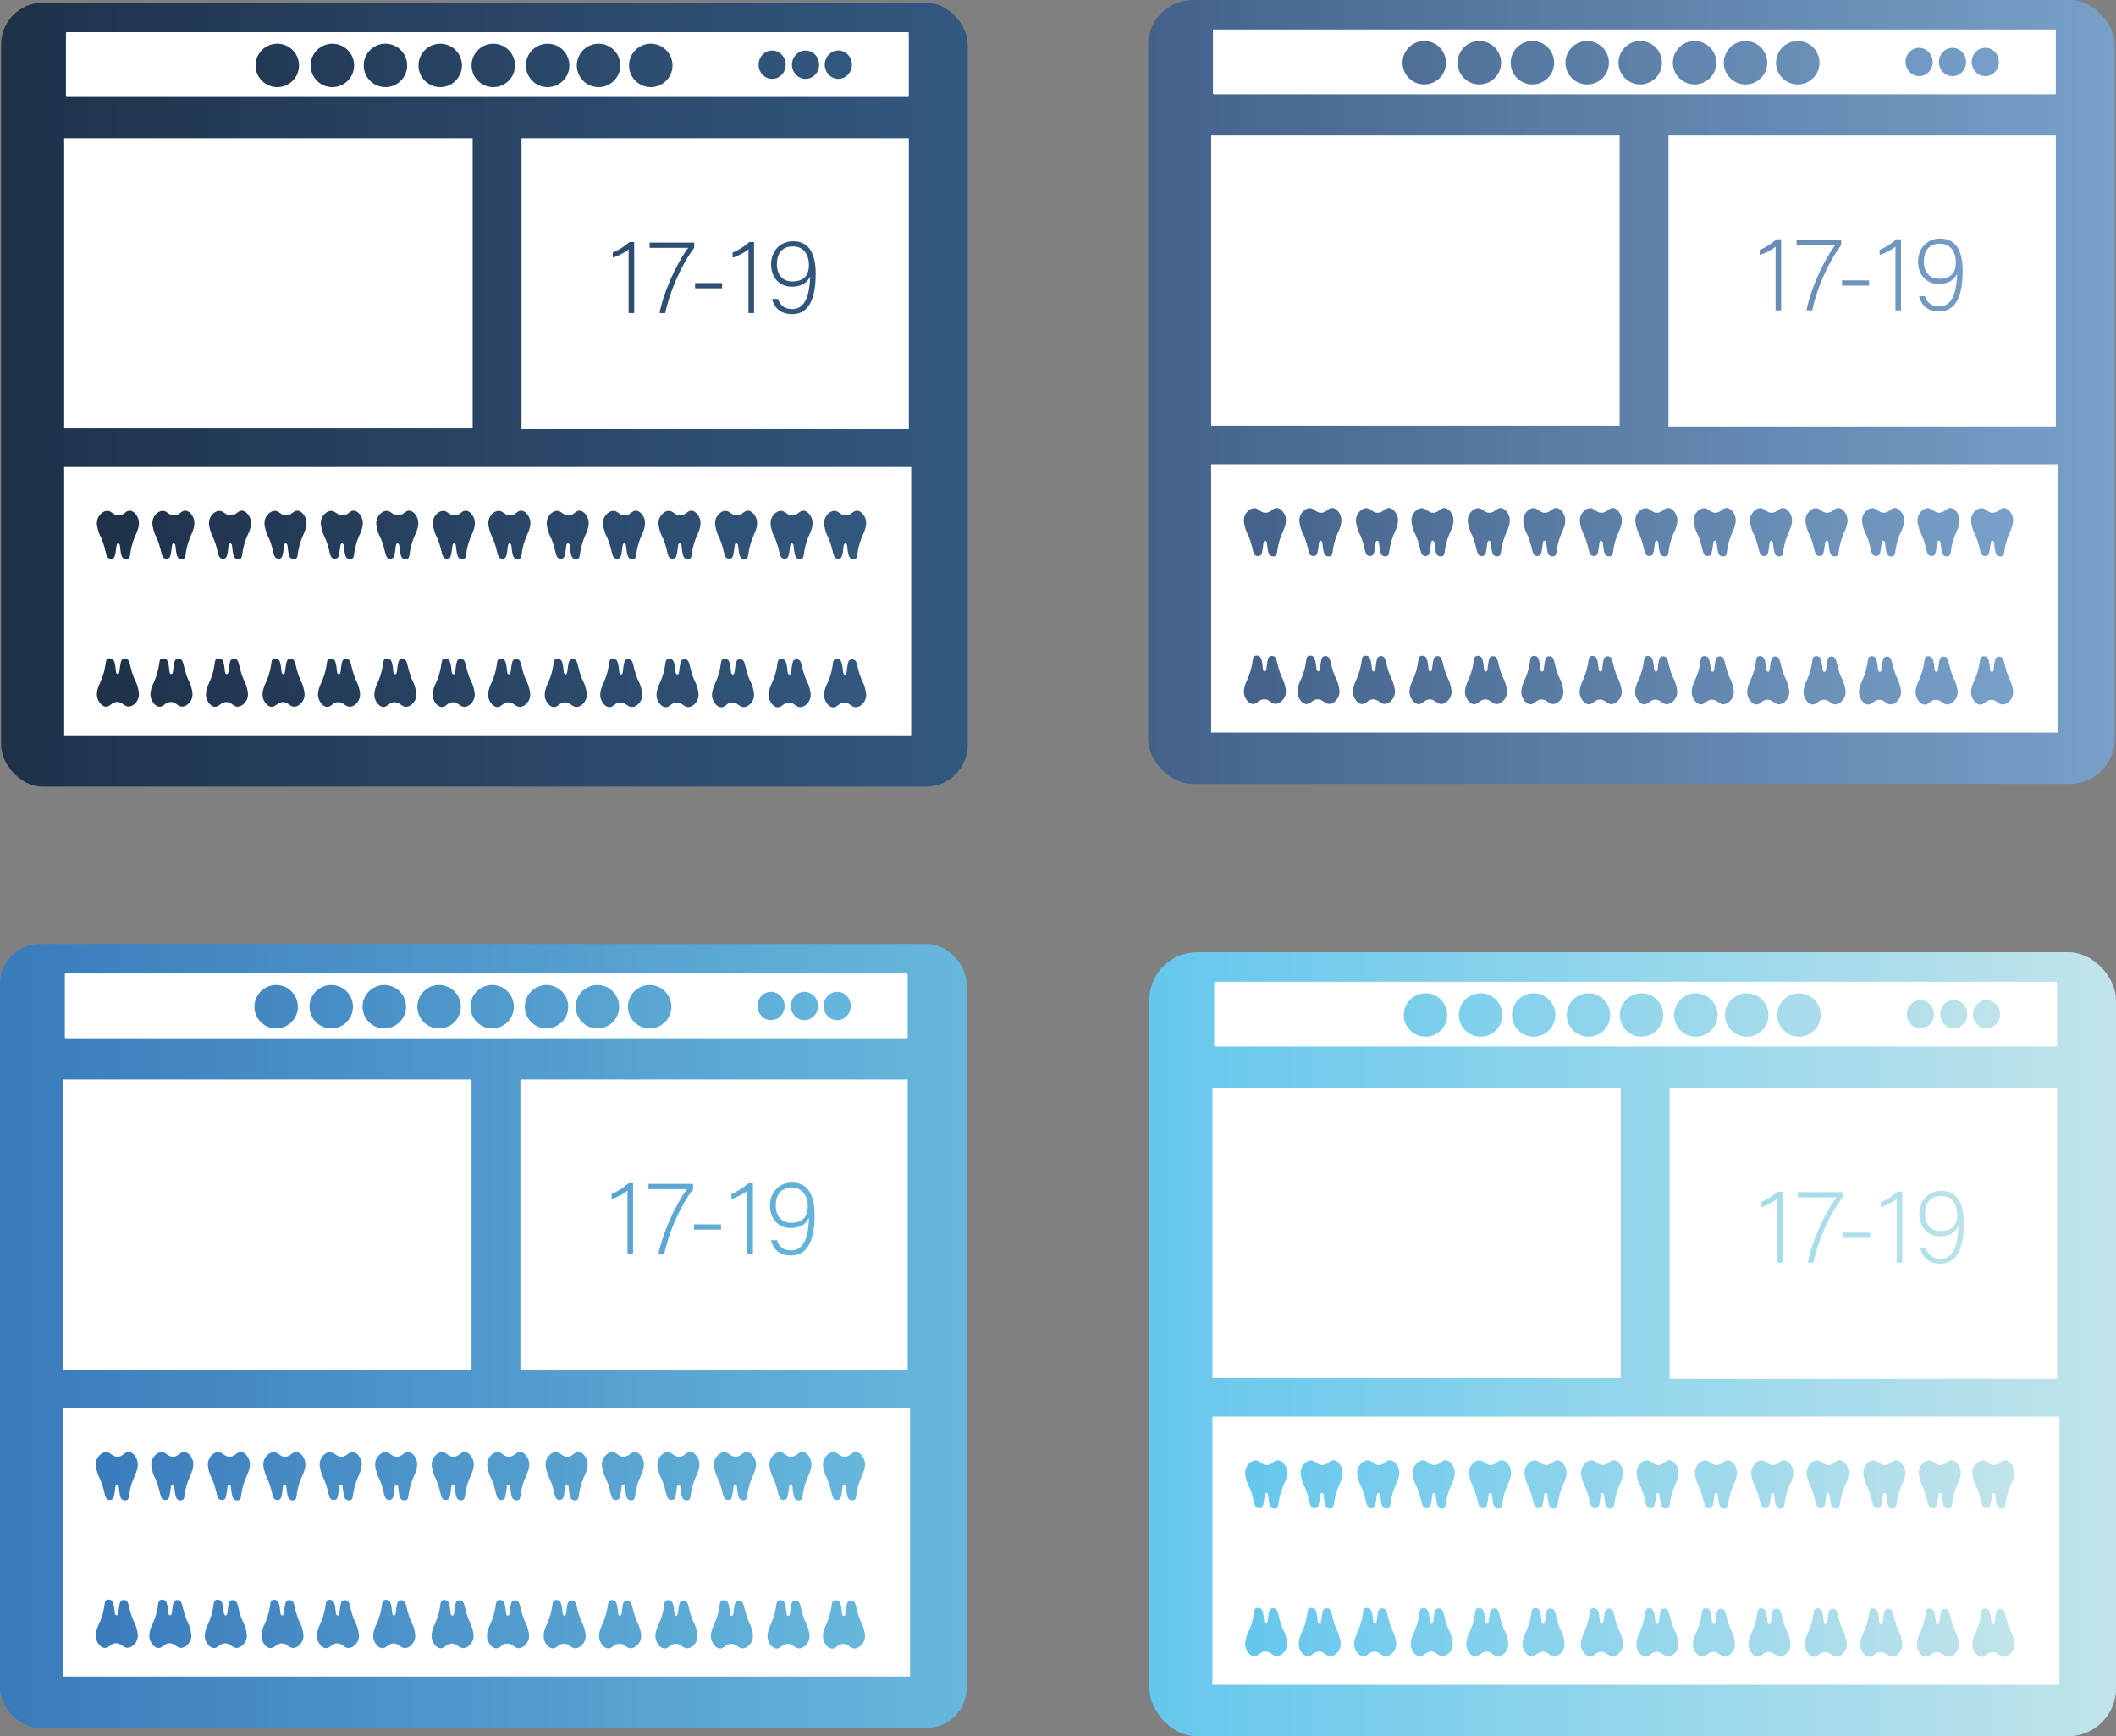 <?xml version="1.0" encoding="UTF-8"?><svg xmlns="http://www.w3.org/2000/svg" xmlns:xlink="http://www.w3.org/1999/xlink" viewBox="0 0 4136.81 3394.18"><rect x="0" y="0" width="4136.81" height="3394.18" fill="#808080" stroke="none"/><defs><style>.l{fill:#fff;}.m{fill:url(#f);}.n{fill:url(#g);}.o{fill:url(#i);}.p{fill:url(#h);}.q{fill:url(#d);}.r{fill:url(#e);}.s{fill:url(#j);}.t{fill:url(#k);}</style><linearGradient id="d" x1="2.21" y1="771.56" x2="1892" y2="771.56" gradientTransform="matrix(1, 0, 0, 1, 0, 0)" gradientUnits="userSpaceOnUse"><stop offset="0" stop-color="#1e3149"/><stop offset="1" stop-color="#335880"/></linearGradient><linearGradient id="e" x1="189.44" y1="734.17" x2="1693.33" y2="734.17" xlink:href="#d"/><linearGradient id="f" x1="2244.56" y1="766.29" x2="4134.36" y2="766.29" gradientTransform="matrix(1, 0, 0, 1, 0, 0)" gradientUnits="userSpaceOnUse"><stop offset="0" stop-color="#43618b"/><stop offset="1" stop-color="#78a0c8"/></linearGradient><linearGradient id="g" x1="2431.8" y1="728.9" x2="3935.69" y2="728.9" xlink:href="#f"/><linearGradient id="h" x1="2247.02" y1="2627.89" x2="4136.81" y2="2627.89" gradientTransform="matrix(1, 0, 0, 1, 0, 0)" gradientUnits="userSpaceOnUse"><stop offset="0" stop-color="#65c7ed"/><stop offset="1" stop-color="#c1e4ea"/></linearGradient><linearGradient id="i" x1="2434.25" y1="2590.5" x2="3938.14" y2="2590.5" xlink:href="#h"/><linearGradient id="j" x1="0" y1="2611.71" x2="1889.8" y2="2611.71" gradientTransform="matrix(1, 0, 0, 1, 0, 0)" gradientUnits="userSpaceOnUse"><stop offset="0" stop-color="#3a7bbb"/><stop offset="1" stop-color="#67b7dd"/></linearGradient><linearGradient id="k" x1="187.24" y1="2574.32" x2="1691.13" y2="2574.32" xlink:href="#j"/></defs><g id="a"/><g id="b"><g id="c"><rect class="q" x="2.21" y="5.27" width="1889.8" height="1532.58" rx="81.62" ry="81.62"/><rect class="l" x="125.47" y="912.91" width="1655.93" height="524.59"/><rect class="l" x="125.47" y="270.3" width="798.59" height="567.11"/><rect class="l" x="1019.56" y="270.3" width="757.22" height="568.6"/><rect class="l" x="128.96" y="62.89" width="1647.81" height="126.75" rx="1.81" ry="1.81"/><path class="r" d="M997.5,1007.77c10.9-.29,13.71-10.58,22.9-9.2,9.51,1.42,14.45,13.64,14.82,14.59,3.86,9.93,.27,20.03-2.02,26.49-1.3,3.67-2.84,5.73-5.61,13.02-2.1,5.5-3.3,9.55-3.59,10.55-1.13,3.84-2.33,8.6-3.29,14.14-1.37,11.88-2.48,13.29-3.56,14.13-2.78,2.16-7.36,2.09-10.35,.24-3.68-2.28-4.52-7.01-5.69-13.62-1.5-8.44-.57-14.06-3.65-15.41-.18-.08-1.17-.51-2.19-.15-2.86,1.03-2.27,7.07-4.04,17.51-1.44,8.46-2.75,9.95-3.89,10.77-2.86,2.07-7.52,2.05-10.26,.04-2.86-2.09-3.99-6.59-5.15-11.27-.01-.06,.03,.12,0,0-2.17-9.83-5.39-19.3-5.39-19.3-4.33-12.48-5.95-11.98-8.53-20.65-2.28-7.65-5.12-16.92-1.8-25.59,2.46-6.42,8.97-14.24,17.22-15.19,10.15-1.17,13.06,9.2,24.09,8.91Zm-132.56-8.91c-8.25,.95-14.76,8.77-17.22,15.19-3.32,8.67-.48,17.94,1.8,25.59,2.58,8.67,4.2,8.17,8.53,20.65,0,0,3.22,9.48,5.39,19.3,.03,.12-.01-.05,0,0,1.17,4.67,2.29,9.18,5.15,11.27,2.74,2.01,7.4,2.03,10.26-.04,1.14-.82,2.45-2.32,3.89-10.77,1.77-10.44,1.18-16.48,4.04-17.51,1.02-.37,2,.07,2.19,.15,3.08,1.35,2.15,6.97,3.65,15.41,1.17,6.61,2.01,11.33,5.69,13.62,2.99,1.86,7.57,1.92,10.35-.24,1.08-.84,2.19-2.25,3.56-14.13,.97-5.55,2.17-10.3,3.29-14.14,.29-1,1.49-5.05,3.59-10.55,2.78-7.29,4.31-9.35,5.61-13.02,2.29-6.46,5.88-16.56,2.02-26.49-.37-.95-5.31-13.17-14.82-14.59-9.18-1.37-12,8.92-22.9,9.2-11.02,.29-13.94-10.08-24.09-8.91Zm-110.63,0c-8.25,.95-14.76,8.77-17.22,15.19-3.32,8.67-.48,17.94,1.8,25.59,2.58,8.67,4.2,8.17,8.53,20.65,0,0,3.22,9.48,5.39,19.3,.03,.12-.01-.05,0,0,1.17,4.67,2.29,9.18,5.15,11.27,2.74,2.01,7.4,2.03,10.26-.04,1.14-.82,2.45-2.32,3.89-10.77,1.77-10.44,1.18-16.48,4.04-17.51,1.02-.37,2,.07,2.19,.15,3.08,1.35,2.15,6.97,3.65,15.41,1.17,6.61,2.01,11.33,5.69,13.62,2.99,1.86,7.57,1.92,10.35-.24,1.08-.84,2.19-2.25,3.56-14.13,.97-5.55,2.17-10.3,3.29-14.14,.29-1,1.49-5.05,3.59-10.55,2.78-7.29,4.31-9.35,5.61-13.02,2.29-6.46,5.88-16.56,2.02-26.49-.37-.95-5.31-13.17-14.82-14.59-9.18-1.37-12,8.92-22.9,9.2-11.02,.29-13.94-10.08-24.09-8.91Zm-108.47,0c-8.25,.95-14.76,8.77-17.22,15.19-3.32,8.67-.48,17.94,1.8,25.59,2.58,8.67,4.2,8.17,8.53,20.65,0,0,3.22,9.48,5.39,19.3,.03,.12-.01-.05,0,0,1.17,4.67,2.29,9.18,5.15,11.27,2.74,2.01,7.4,2.03,10.26-.04,1.14-.82,2.45-2.32,3.89-10.77,1.77-10.44,1.18-16.48,4.04-17.51,1.02-.37,2,.07,2.19,.15,3.08,1.35,2.15,6.97,3.65,15.41,1.17,6.61,2.01,11.33,5.69,13.62,2.99,1.86,7.57,1.92,10.35-.24,1.08-.84,2.19-2.25,3.56-14.13,.97-5.55,2.17-10.3,3.29-14.14,.29-1,1.49-5.05,3.59-10.55,2.78-7.29,4.31-9.35,5.61-13.02,2.29-6.46,5.88-16.56,2.02-26.49-.37-.95-5.31-13.17-14.82-14.59-9.18-1.37-12,8.92-22.9,9.2-11.02,.29-13.94-10.08-24.09-8.91Zm-110.1,0c-8.25,.95-14.76,8.77-17.22,15.19-3.32,8.67-.48,17.94,1.8,25.59,2.58,8.67,4.2,8.17,8.53,20.65,0,0,3.22,9.48,5.39,19.3,.03,.12-.01-.05,0,0,1.17,4.67,2.29,9.18,5.15,11.27,2.74,2.01,7.4,2.03,10.26-.04,1.14-.82,2.45-2.32,3.89-10.77,1.77-10.44,1.18-16.48,4.04-17.51,1.02-.37,2,.07,2.19,.15,3.08,1.35,2.15,6.97,3.65,15.41,1.17,6.61,2.01,11.33,5.69,13.62,2.99,1.86,7.57,1.92,10.35-.24,1.08-.84,2.19-2.25,3.56-14.13,.97-5.55,2.17-10.3,3.29-14.14,.29-1,1.49-5.05,3.59-10.55,2.78-7.29,4.31-9.35,5.61-13.02,2.29-6.46,5.88-16.56,2.02-26.49-.37-.95-5.31-13.17-14.82-14.59-9.18-1.37-12,8.92-22.9,9.2-11.02,.29-13.94-10.08-24.09-8.91Zm-108.47,0c-8.25,.95-14.76,8.77-17.22,15.19-3.32,8.67-.48,17.94,1.8,25.59,2.58,8.67,4.2,8.17,8.53,20.65,0,0,3.22,9.48,5.39,19.3,.03,.12-.01-.05,0,0,1.17,4.67,2.29,9.18,5.15,11.27,2.74,2.01,7.4,2.03,10.26-.04,1.14-.82,2.45-2.32,3.89-10.77,1.77-10.44,1.18-16.48,4.04-17.51,1.02-.37,2,.07,2.19,.15,3.08,1.35,2.15,6.97,3.65,15.41,1.17,6.61,2.01,11.33,5.69,13.62,2.99,1.86,7.57,1.92,10.35-.24,1.08-.84,2.19-2.25,3.56-14.13,.97-5.55,2.17-10.3,3.29-14.14,.29-1,1.49-5.05,3.59-10.55,2.78-7.29,4.31-9.35,5.61-13.02,2.29-6.46,5.88-16.56,2.02-26.49-.37-.95-5.31-13.17-14.82-14.59-9.18-1.37-12,8.92-22.9,9.2-11.02,.29-13.94-10.08-24.09-8.91Zm-110.63,0c-8.25,.95-14.76,8.77-17.22,15.19-3.32,8.67-.48,17.94,1.8,25.59,2.58,8.67,4.2,8.17,8.53,20.65,0,0,3.22,9.48,5.39,19.3,.03,.12-.01-.05,0,0,1.17,4.67,2.29,9.18,5.15,11.27,2.74,2.01,7.4,2.03,10.26-.04,1.14-.82,2.45-2.32,3.89-10.77,1.77-10.44,1.18-16.48,4.04-17.51,1.02-.37,2,.07,2.19,.15,3.08,1.35,2.15,6.97,3.65,15.41,1.17,6.61,2.01,11.33,5.69,13.62,2.99,1.86,7.57,1.92,10.35-.24,1.08-.84,2.19-2.25,3.56-14.13,.97-5.55,2.17-10.3,3.29-14.14,.29-1,1.49-5.05,3.59-10.55,2.78-7.29,4.31-9.35,5.61-13.02,2.29-6.46,5.88-16.56,2.02-26.49-.37-.95-5.31-13.17-14.82-14.59-9.18-1.37-12,8.92-22.9,9.2-11.02,.29-13.94-10.08-24.09-8.91Zm-108.47,0c-8.25,.95-14.76,8.77-17.22,15.19-3.32,8.67-.48,17.94,1.8,25.59,2.58,8.67,4.2,8.17,8.53,20.65,0,0,3.22,9.48,5.39,19.3,.03,.12-.01-.05,0,0,1.17,4.67,2.29,9.18,5.15,11.27,2.74,2.01,7.4,2.03,10.26-.04,1.14-.82,2.45-2.32,3.89-10.77,1.77-10.44,1.18-16.48,4.04-17.51,1.02-.37,2,.07,2.19,.15,3.08,1.35,2.15,6.97,3.65,15.41,1.17,6.61,2.01,11.33,5.69,13.62,2.99,1.86,7.57,1.92,10.35-.24,1.08-.84,2.19-2.25,3.56-14.13,.97-5.55,2.17-10.3,3.29-14.14,.29-1,1.49-5.05,3.59-10.55,2.78-7.29,4.31-9.35,5.61-13.02,2.29-6.46,5.88-16.56,2.02-26.49-.37-.95-5.31-13.17-14.82-14.59-9.18-1.37-12,8.92-22.9,9.2-11.02,.29-13.94-10.08-24.09-8.91Zm1316.98,0c-8.25,.95-14.76,8.77-17.22,15.19-3.32,8.67-.48,17.94,1.8,25.59,2.58,8.67,4.2,8.17,8.53,20.65,0,0,3.22,9.48,5.39,19.3,.03,.12-.01-.05,0,0,1.17,4.67,2.29,9.18,5.15,11.27,2.74,2.01,7.4,2.03,10.26-.04,1.14-.82,2.45-2.32,3.89-10.77,1.77-10.44,1.18-16.48,4.04-17.51,1.02-.37,2,.07,2.19,.15,3.08,1.35,2.15,6.97,3.65,15.41,1.17,6.61,2.01,11.33,5.69,13.62,2.99,1.86,7.57,1.92,10.35-.24,1.08-.84,2.19-2.25,3.56-14.13,.97-5.55,2.17-10.3,3.29-14.14,.29-1,1.49-5.05,3.59-10.55,2.78-7.29,4.31-9.35,5.61-13.02,2.29-6.46,5.88-16.56,2.02-26.49-.37-.95-5.31-13.17-14.82-14.59-9.18-1.37-12,8.92-22.9,9.2-11.02,.29-13.94-10.08-24.09-8.91Zm-108.47,0c-8.25,.95-14.76,8.77-17.22,15.19-3.32,8.67-.48,17.94,1.8,25.59,2.58,8.67,4.2,8.17,8.53,20.65,0,0,3.22,9.48,5.39,19.3,.03,.12-.01-.05,0,0,1.17,4.67,2.29,9.18,5.15,11.27,2.74,2.01,7.4,2.03,10.26-.04,1.14-.82,2.45-2.32,3.89-10.77,1.77-10.44,1.18-16.48,4.04-17.51,1.02-.37,2,.07,2.19,.15,3.08,1.35,2.15,6.97,3.65,15.41,1.17,6.61,2.01,11.33,5.69,13.62,2.99,1.86,7.57,1.92,10.35-.24,1.08-.84,2.19-2.25,3.56-14.13,.97-5.55,2.17-10.3,3.29-14.14,.29-1,1.49-5.05,3.59-10.55,2.78-7.29,4.31-9.35,5.61-13.02,2.29-6.46,5.88-16.56,2.02-26.49-.37-.95-5.31-13.17-14.82-14.59-9.18-1.37-12,8.92-22.9,9.2-11.02,.29-13.94-10.08-24.09-8.91Zm-110.63,0c-8.25,.95-14.76,8.77-17.22,15.19-3.32,8.67-.48,17.94,1.8,25.59,2.58,8.67,4.2,8.17,8.53,20.65,0,0,3.22,9.48,5.39,19.3,.03,.12-.01-.05,0,0,1.17,4.67,2.29,9.18,5.15,11.27,2.74,2.01,7.4,2.03,10.26-.04,1.14-.82,2.45-2.32,3.89-10.77,1.77-10.44,1.18-16.48,4.04-17.51,1.02-.37,2,.07,2.19,.15,3.08,1.35,2.15,6.97,3.65,15.41,1.17,6.61,2.01,11.33,5.69,13.62,2.99,1.86,7.57,1.92,10.35-.24,1.08-.84,2.19-2.25,3.56-14.13,.97-5.55,2.17-10.3,3.29-14.14,.29-1,1.49-5.05,3.59-10.55,2.78-7.29,4.31-9.35,5.61-13.02,2.29-6.46,5.88-16.56,2.02-26.49-.37-.95-5.31-13.17-14.82-14.59-9.18-1.37-12,8.92-22.9,9.2-11.02,.29-13.94-10.08-24.09-8.91Zm-108.47,0c-8.25,.95-14.76,8.77-17.22,15.19-3.32,8.67-.48,17.94,1.8,25.59,2.58,8.67,4.2,8.17,8.53,20.65,0,0,3.22,9.48,5.39,19.3,.03,.12-.01-.05,0,0,1.17,4.67,2.29,9.18,5.15,11.27,2.74,2.01,7.4,2.03,10.26-.04,1.14-.82,2.45-2.32,3.89-10.77,1.77-10.44,1.18-16.48,4.04-17.51,1.02-.37,2,.07,2.19,.15,3.08,1.35,2.15,6.97,3.65,15.41,1.17,6.61,2.01,11.33,5.69,13.62,2.99,1.86,7.57,1.92,10.35-.24,1.08-.84,2.19-2.25,3.56-14.13,.97-5.55,2.17-10.3,3.29-14.14,.29-1,1.49-5.05,3.59-10.55,2.78-7.29,4.31-9.35,5.61-13.02,2.29-6.46,5.88-16.56,2.02-26.49-.37-.95-5.31-13.17-14.82-14.59-9.18-1.37-12,8.92-22.9,9.2-11.02,.29-13.94-10.08-24.09-8.91Zm-110.1,0c-8.25,.95-14.76,8.77-17.22,15.19-3.32,8.67-.48,17.94,1.8,25.59,2.58,8.67,4.2,8.17,8.53,20.65,0,0,3.22,9.48,5.39,19.3,.03,.12-.01-.05,0,0,1.17,4.67,2.29,9.18,5.15,11.27,2.74,2.01,7.4,2.03,10.26-.04,1.14-.82,2.45-2.32,3.89-10.77,1.77-10.44,1.18-16.48,4.04-17.51,1.02-.37,2,.07,2.19,.15,3.08,1.35,2.15,6.97,3.65,15.41,1.17,6.61,2.01,11.33,5.69,13.62,2.99,1.86,7.57,1.92,10.35-.24,1.08-.84,2.19-2.25,3.56-14.13,.97-5.55,2.17-10.3,3.29-14.14,.29-1,1.49-5.05,3.59-10.55,2.78-7.29,4.31-9.35,5.61-13.02,2.29-6.46,5.88-16.56,2.02-26.49-.37-.95-5.31-13.17-14.82-14.59-9.18-1.37-12,8.92-22.9,9.2-11.02,.29-13.94-10.08-24.09-8.91Zm542.35,0c-8.25,.95-14.76,8.77-17.22,15.19-3.32,8.67-.48,17.94,1.8,25.59,2.58,8.67,4.2,8.17,8.53,20.65,0,0,3.22,9.48,5.39,19.3,.03,.12-.01-.05,0,0,1.17,4.67,2.29,9.18,5.15,11.27,2.74,2.01,7.4,2.03,10.26-.04,1.14-.82,2.45-2.32,3.89-10.77,1.77-10.44,1.18-16.48,4.04-17.51,1.02-.37,2,.07,2.19,.15,3.08,1.35,2.15,6.97,3.65,15.41,1.17,6.61,2.01,11.33,5.69,13.62,2.99,1.86,7.57,1.92,10.35-.24,1.08-.84,2.19-2.25,3.56-14.13,.97-5.55,2.17-10.3,3.29-14.14,.29-1,1.49-5.05,3.59-10.55,2.78-7.29,4.31-9.35,5.61-13.02,2.29-6.46,5.88-16.56,2.02-26.49-.37-.95-5.31-13.17-14.82-14.59-9.18-1.37-12,8.92-22.9,9.2-11.02,.29-13.94-10.08-24.09-8.91Zm-720.49,382.91c8.25-.94,14.76-8.76,17.23-15.18,3.33-8.67,.5-17.94-1.77-25.59-2.57-8.68-4.2-8.18-8.51-20.66,0,0-3.21-9.48-5.37-19.31-.03-.12,.01,.05,0,0-1.16-4.67-2.29-9.18-5.14-11.27-2.74-2.01-7.4-2.03-10.26,.03-1.14,.82-2.46,2.32-3.9,10.77-1.78,10.44-1.19,16.48-4.06,17.51-1.02,.36-2-.07-2.19-.15-3.08-1.35-2.14-6.97-3.64-15.42-1.17-6.61-2-11.33-5.68-13.62-2.99-1.86-7.57-1.93-10.35,.23-1.08,.84-2.2,2.25-3.58,14.12-.97,5.54-2.18,10.3-3.31,14.14-.29,1-1.5,5.04-3.6,10.55-2.78,7.28-4.32,9.35-5.62,13.01-2.3,6.45-5.9,16.55-2.04,26.49,.37,.95,5.29,13.17,14.8,14.6,9.18,1.38,12.01-8.9,22.91-9.18,11.02-.28,13.93,10.09,24.08,8.93Zm108.47,.1c8.25-.94,14.76-8.76,17.23-15.18,3.33-8.67,.5-17.94-1.77-25.59-2.57-8.68-4.2-8.18-8.51-20.66,0,0-3.21-9.48-5.37-19.31-.03-.12,.01,.05,0,0-1.16-4.67-2.29-9.18-5.14-11.27-2.74-2.01-7.4-2.03-10.26,.03-1.14,.82-2.46,2.32-3.9,10.77-1.78,10.44-1.19,16.48-4.06,17.51-1.02,.36-2-.07-2.19-.15-3.08-1.35-2.14-6.97-3.64-15.42-1.17-6.61-2-11.33-5.68-13.62-2.99-1.86-7.57-1.93-10.35,.23-1.08,.84-2.2,2.25-3.58,14.12-.97,5.54-2.18,10.3-3.31,14.14-.29,1-1.5,5.04-3.6,10.55-2.78,7.28-4.32,9.35-5.62,13.01-2.3,6.45-5.9,16.55-2.04,26.49,.37,.95,5.29,13.17,14.8,14.6,9.18,1.38,12.01-8.9,22.91-9.18,11.02-.28,13.93,10.09,24.08,8.93Zm110.63,.1c8.25-.94,14.76-8.76,17.23-15.18,3.33-8.67,.5-17.94-1.77-25.59-2.57-8.68-4.2-8.18-8.51-20.66,0,0-3.21-9.48-5.37-19.31-.03-.12,.01,.05,0,0-1.16-4.67-2.29-9.18-5.14-11.27-2.74-2.01-7.4-2.03-10.26,.03-1.14,.82-2.46,2.32-3.9,10.77-1.78,10.44-1.19,16.48-4.06,17.51-1.02,.36-2-.07-2.19-.15-3.08-1.35-2.14-6.97-3.64-15.42-1.17-6.61-2-11.33-5.68-13.62-2.99-1.86-7.57-1.93-10.35,.23-1.08,.84-2.2,2.25-3.58,14.12-.97,5.54-2.18,10.3-3.31,14.14-.29,1-1.5,5.04-3.6,10.55-2.78,7.28-4.32,9.35-5.62,13.01-2.3,6.45-5.9,16.55-2.04,26.49,.37,.95,5.29,13.17,14.8,14.6,9.18,1.38,12.01-8.9,22.91-9.18,11.02-.28,13.93,10.09,24.08,8.93Zm108.47,.1c8.25-.94,14.76-8.76,17.23-15.18,3.33-8.67,.5-17.94-1.77-25.59-2.57-8.68-4.2-8.18-8.51-20.66,0,0-3.21-9.48-5.37-19.31-.03-.12,.01,.05,0,0-1.16-4.67-2.29-9.18-5.14-11.27-2.74-2.01-7.4-2.03-10.26,.03-1.14,.82-2.46,2.32-3.9,10.77-1.78,10.44-1.19,16.48-4.06,17.51-1.02,.36-2-.07-2.19-.15-3.08-1.35-2.14-6.97-3.64-15.42-1.17-6.61-2-11.33-5.68-13.62-2.99-1.86-7.57-1.93-10.35,.23-1.08,.84-2.2,2.25-3.58,14.12-.97,5.54-2.18,10.3-3.31,14.14-.29,1-1.5,5.04-3.6,10.55-2.78,7.28-4.32,9.35-5.62,13.01-2.3,6.45-5.9,16.55-2.04,26.49,.37,.95,5.29,13.17,14.8,14.6,9.18,1.38,12.01-8.9,22.91-9.18,11.02-.28,13.93,10.09,24.08,8.93Zm110.1,.1c8.25-.94,14.76-8.76,17.23-15.18,3.33-8.67,.5-17.94-1.77-25.59-2.57-8.68-4.2-8.18-8.51-20.66,0,0-3.21-9.48-5.37-19.31-.03-.12,.01,.05,0,0-1.16-4.67-2.29-9.18-5.14-11.27-2.74-2.01-7.4-2.03-10.26,.03-1.14,.82-2.46,2.32-3.9,10.77-1.78,10.44-1.19,16.48-4.06,17.51-1.02,.36-2-.07-2.19-.15-3.08-1.35-2.14-6.97-3.64-15.42-1.17-6.61-2-11.33-5.68-13.62-2.99-1.86-7.57-1.93-10.35,.23-1.08,.84-2.2,2.25-3.58,14.12-.97,5.54-2.18,10.3-3.31,14.14-.29,1-1.5,5.04-3.6,10.55-2.78,7.28-4.32,9.35-5.62,13.01-2.3,6.45-5.9,16.55-2.04,26.49,.37,.95,5.29,13.17,14.8,14.6,9.18,1.38,12.01-8.9,22.91-9.18,11.02-.28,13.93,10.09,24.08,8.93Zm108.47,.1c8.25-.94,14.76-8.76,17.23-15.18,3.33-8.67,.5-17.94-1.77-25.59-2.57-8.68-4.2-8.18-8.51-20.66,0,0-3.21-9.48-5.37-19.31-.03-.12,.01,.05,0,0-1.16-4.67-2.29-9.18-5.14-11.27-2.74-2.01-7.4-2.03-10.26,.03-1.14,.82-2.46,2.32-3.9,10.77-1.78,10.44-1.19,16.48-4.06,17.51-1.02,.36-2-.07-2.19-.15-3.08-1.35-2.14-6.97-3.64-15.42-1.17-6.61-2-11.33-5.68-13.62-2.99-1.86-7.57-1.93-10.35,.23-1.08,.84-2.2,2.25-3.58,14.12-.97,5.54-2.18,10.3-3.31,14.14-.29,1-1.5,5.04-3.6,10.55-2.78,7.28-4.32,9.35-5.62,13.01-2.3,6.45-5.9,16.55-2.04,26.49,.37,.95,5.29,13.17,14.8,14.6,9.18,1.38,12.01-8.9,22.91-9.18,11.02-.28,13.93,10.09,24.08,8.93Zm110.63,.1c8.25-.94,14.76-8.76,17.23-15.18,3.33-8.67,.5-17.94-1.77-25.59-2.57-8.68-4.2-8.18-8.51-20.66,0,0-3.21-9.48-5.37-19.31-.03-.12,.01,.05,0,0-1.16-4.67-2.29-9.18-5.14-11.27-2.74-2.01-7.4-2.03-10.26,.03-1.14,.82-2.46,2.32-3.9,10.77-1.78,10.44-1.19,16.48-4.06,17.51-1.02,.36-2-.07-2.19-.15-3.08-1.35-2.14-6.97-3.64-15.42-1.17-6.61-2-11.33-5.68-13.62-2.99-1.86-7.57-1.93-10.35,.23-1.08,.84-2.2,2.25-3.58,14.12-.97,5.54-2.18,10.3-3.31,14.14-.29,1-1.5,5.04-3.6,10.55-2.78,7.28-4.32,9.35-5.62,13.01-2.3,6.45-5.9,16.55-2.04,26.49,.37,.95,5.29,13.17,14.8,14.6,9.18,1.38,12.01-8.9,22.91-9.18,11.02-.28,13.93,10.09,24.08,8.93Zm108.47,.1c8.25-.94,14.76-8.76,17.23-15.18,3.33-8.67,.5-17.94-1.77-25.59-2.57-8.68-4.2-8.18-8.51-20.66,0,0-3.21-9.48-5.37-19.31-.03-.12,.01,.05,0,0-1.16-4.67-2.29-9.18-5.14-11.27-2.74-2.01-7.4-2.03-10.26,.03-1.14,.82-2.46,2.32-3.9,10.77-1.78,10.44-1.19,16.48-4.06,17.51-1.02,.36-2-.07-2.19-.15-3.08-1.35-2.14-6.97-3.64-15.42-1.17-6.61-2-11.33-5.68-13.62-2.99-1.86-7.57-1.93-10.35,.23-1.08,.84-2.2,2.25-3.58,14.12-.97,5.54-2.18,10.3-3.31,14.14-.29,1-1.5,5.04-3.6,10.55-2.78,7.28-4.32,9.35-5.62,13.01-2.3,6.45-5.9,16.55-2.04,26.49,.37,.95,5.29,13.17,14.8,14.6,9.18,1.38,12.01-8.9,22.91-9.18,11.02-.28,13.93,10.09,24.08,8.93Zm-1316.97-1.19c8.25-.94,14.76-8.76,17.23-15.18,3.33-8.67,.5-17.94-1.77-25.59-2.57-8.68-4.2-8.18-8.51-20.66,0,0-3.21-9.48-5.37-19.31-.03-.12,.01,.05,0,0-1.16-4.67-2.29-9.18-5.14-11.27-2.74-2.01-7.4-2.03-10.26,.03-1.14,.82-2.46,2.32-3.9,10.77-1.78,10.44-1.19,16.48-4.06,17.51-1.02,.36-2-.07-2.19-.15-3.08-1.35-2.14-6.97-3.64-15.42-1.17-6.61-2-11.33-5.68-13.62-2.99-1.86-7.57-1.93-10.35,.23-1.08,.84-2.2,2.25-3.58,14.12-.97,5.54-2.18,10.3-3.31,14.14-.29,1-1.5,5.04-3.6,10.55-2.78,7.28-4.32,9.35-5.62,13.01-2.3,6.45-5.9,16.55-2.04,26.49,.37,.95,5.29,13.17,14.8,14.6,9.18,1.38,12.01-8.9,22.91-9.18,11.02-.28,13.93,10.09,24.08,8.93Zm108.47,.1c8.25-.94,14.76-8.76,17.23-15.18,3.33-8.67,.5-17.94-1.77-25.59-2.57-8.68-4.2-8.18-8.51-20.66,0,0-3.21-9.48-5.37-19.31-.03-.12,.01,.05,0,0-1.16-4.67-2.29-9.18-5.14-11.27-2.74-2.01-7.4-2.03-10.26,.03-1.14,.82-2.46,2.32-3.9,10.77-1.78,10.44-1.19,16.48-4.06,17.51-1.02,.36-2-.07-2.19-.15-3.08-1.35-2.14-6.97-3.64-15.42-1.17-6.61-2-11.33-5.68-13.62-2.99-1.86-7.57-1.93-10.35,.23-1.08,.84-2.2,2.25-3.58,14.12-.97,5.54-2.18,10.3-3.31,14.14-.29,1-1.5,5.04-3.6,10.55-2.78,7.28-4.32,9.35-5.62,13.01-2.3,6.45-5.9,16.55-2.04,26.49,.37,.95,5.29,13.17,14.8,14.6,9.18,1.38,12.01-8.9,22.91-9.18,11.02-.28,13.93,10.09,24.08,8.93Zm110.63,.1c8.25-.94,14.76-8.76,17.23-15.18,3.33-8.67,.5-17.94-1.77-25.59-2.57-8.68-4.2-8.18-8.51-20.66,0,0-3.21-9.48-5.37-19.31-.03-.12,.01,.05,0,0-1.16-4.67-2.29-9.18-5.14-11.27-2.74-2.01-7.4-2.03-10.26,.03-1.14,.82-2.46,2.32-3.9,10.77-1.78,10.44-1.19,16.48-4.06,17.51-1.02,.36-2-.07-2.19-.15-3.08-1.35-2.14-6.97-3.64-15.42-1.17-6.61-2-11.33-5.68-13.62-2.99-1.86-7.57-1.93-10.35,.23-1.08,.84-2.2,2.25-3.58,14.12-.97,5.54-2.18,10.3-3.31,14.14-.29,1-1.5,5.04-3.6,10.55-2.78,7.28-4.32,9.35-5.62,13.01-2.3,6.45-5.9,16.55-2.04,26.49,.37,.95,5.29,13.17,14.8,14.6,9.18,1.38,12.01-8.9,22.91-9.18,11.02-.28,13.93,10.09,24.08,8.93Zm108.47,.1c8.25-.94,14.76-8.76,17.23-15.18,3.33-8.67,.5-17.94-1.77-25.59-2.57-8.68-4.2-8.18-8.51-20.66,0,0-3.21-9.48-5.37-19.31-.03-.12,.01,.05,0,0-1.16-4.67-2.29-9.18-5.14-11.27-2.74-2.01-7.4-2.03-10.26,.03-1.14,.82-2.46,2.32-3.9,10.77-1.78,10.44-1.19,16.48-4.06,17.51-1.02,.36-2-.07-2.19-.15-3.08-1.35-2.14-6.97-3.64-15.42-1.17-6.61-2-11.33-5.68-13.62-2.99-1.86-7.57-1.93-10.35,.23-1.08,.84-2.2,2.25-3.58,14.12-.97,5.54-2.18,10.3-3.31,14.14-.29,1-1.5,5.04-3.6,10.55-2.78,7.28-4.32,9.35-5.62,13.01-2.3,6.45-5.9,16.55-2.04,26.49,.37,.95,5.29,13.17,14.8,14.6,9.18,1.38,12.01-8.9,22.91-9.18,11.02-.28,13.93,10.09,24.08,8.93Zm110.1,.1c8.25-.94,14.76-8.76,17.23-15.18,3.33-8.67,.5-17.94-1.77-25.59-2.57-8.68-4.2-8.18-8.51-20.66,0,0-3.21-9.48-5.37-19.31-.03-.12,.01,.05,0,0-1.16-4.67-2.29-9.18-5.14-11.27-2.74-2.01-7.4-2.03-10.26,.03-1.14,.82-2.46,2.32-3.9,10.77-1.78,10.44-1.19,16.48-4.06,17.51-1.02,.36-2-.07-2.19-.15-3.08-1.35-2.14-6.97-3.64-15.42-1.17-6.61-2-11.33-5.68-13.62-2.99-1.86-7.57-1.93-10.35,.23-1.08,.84-2.2,2.25-3.58,14.12-.97,5.54-2.18,10.3-3.31,14.14-.29,1-1.5,5.04-3.6,10.55-2.78,7.28-4.32,9.35-5.62,13.01-2.3,6.45-5.9,16.55-2.04,26.49,.37,.95,5.29,13.17,14.8,14.6,9.18,1.38,12.01-8.9,22.91-9.18,11.02-.28,13.93,10.09,24.08,8.93Zm-542.35-.49c8.25-.94,14.76-8.76,17.23-15.18,3.33-8.67,.5-17.94-1.77-25.59-2.57-8.68-4.2-8.18-8.51-20.66,0,0-3.21-9.48-5.37-19.31-.03-.12,.01,.05,0,0-1.16-4.67-2.29-9.18-5.14-11.27-2.74-2.01-7.4-2.03-10.26,.03-1.14,.82-2.46,2.32-3.9,10.77-1.78,10.44-1.19,16.48-4.06,17.51-1.02,.36-2-.07-2.19-.15-3.08-1.35-2.14-6.97-3.64-15.42-1.17-6.61-2-11.33-5.68-13.62-2.99-1.86-7.57-1.93-10.35,.23-1.08,.84-2.2,2.25-3.58,14.12-.97,5.54-2.18,10.3-3.31,14.14-.29,1-1.5,5.04-3.6,10.55-2.78,7.28-4.32,9.35-5.62,13.01-2.3,6.45-5.9,16.55-2.04,26.49,.37,.95,5.29,13.17,14.8,14.6,9.18,1.38,12.01-8.9,22.91-9.18,11.02-.28,13.93,10.09,24.08,8.93Zm986.92-769.04v-138.96h-9.01c-10.48,9.22-23.89,17.4-32.91,20.54v9.85c8.17-1.89,23.89-9.85,31.02-16.14v124.71h10.9Zm30.18-137.91v10.27h75.45c-24.52,32.91-49.04,89.29-55.96,127.64h11.11c8.17-41.08,31.23-94.32,56.59-127.64v-10.27h-87.19Zm88.87,79.23v10.27h52.82v-10.27h-52.82Zm115.28,58.69v-138.96h-9.01c-10.48,9.22-23.89,17.4-32.91,20.54v9.85c8.17-1.89,23.89-9.85,31.02-16.14v124.71h10.9Zm35.21-27.67c3.98,15.72,14.67,29.76,39.4,29.76,39.82,0,45.9-45.06,45.9-79.44,0-38.15-12.58-63.09-43.81-63.09-27.88,0-43.39,21.17-43.39,45.27,0,25.57,16.35,43.6,40.45,43.6,16.14,0,28.92-5.66,35.84-19.7-.63,18.65-2.93,63.51-34.58,63.51-14.88,0-23.47-6.5-28.29-19.91h-11.53Zm40.66-102.7c28.71,0,31.44,27.88,31.44,35.84,0,20.54-9.64,32.7-32.7,32.7-18.65,0-29.97-13.41-29.97-33.54s9.22-35,31.23-35Zm-40.46-382.97c-14.67,0-26.55,12.41-26.55,27.72s11.89,27.72,26.55,27.72,26.55-12.41,26.55-27.72-11.89-27.72-26.55-27.72Zm65.26,0c-14.67,0-26.55,12.41-26.55,27.72s11.89,27.72,26.55,27.72,26.55-12.41,26.55-27.72-11.89-27.72-26.55-27.72Zm64.13,0c-14.67,0-26.55,12.41-26.55,27.72s11.89,27.72,26.55,27.72,26.55-12.41,26.55-27.72-11.89-27.72-26.55-27.72Zm-1096.87-13.29c-23.46,0-42.48,19.02-42.48,42.48s19.02,42.48,42.48,42.48,42.48-19.02,42.48-42.48-19.02-42.48-42.48-42.48Zm107.69,0c-23.46,0-42.48,19.02-42.48,42.48s19.02,42.48,42.48,42.48,42.48-19.02,42.48-42.48-19.02-42.48-42.48-42.48Zm520.41,0c-23.46,0-42.48,19.02-42.48,42.48s19.02,42.48,42.48,42.48,42.48-19.02,42.48-42.48-19.02-42.48-42.48-42.48Zm-99.56,0c-23.46,0-42.48,19.02-42.48,42.48s19.02,42.48,42.48,42.48,42.48-19.02,42.48-42.48-19.02-42.48-42.48-42.48Zm-106.26,0c-23.46,0-42.48,19.02-42.48,42.48s19.02,42.48,42.48,42.48,42.48-19.02,42.48-42.48-19.02-42.48-42.48-42.48Zm-103.75,0c-23.46,0-42.48,19.02-42.48,42.48s19.02,42.48,42.48,42.48,42.48-19.02,42.48-42.48-19.02-42.48-42.48-42.48Zm-107.09,0c-23.46,0-42.48,19.02-42.48,42.48s19.02,42.48,42.48,42.48,42.48-19.02,42.48-42.48-19.02-42.48-42.48-42.48Zm518.74,0c-23.46,0-42.48,19.02-42.48,42.48s19.02,42.48,42.48,42.48,42.48-19.02,42.48-42.48-19.02-42.48-42.48-42.48Z"/><rect class="m" x="2244.56" width="1889.8" height="1532.58" rx="87.77" ry="87.77"/><rect class="l" x="2367.82" y="907.64" width="1655.93" height="524.59"/><rect class="l" x="2367.82" y="265.03" width="798.59" height="567.11"/><rect class="l" x="3261.92" y="265.03" width="757.22" height="568.6"/><rect class="l" x="2371.32" y="57.62" width="1647.81" height="126.75" rx="1.81" ry="1.81"/><path class="n" d="M3239.86,1002.5c10.9-.29,13.71-10.58,22.9-9.2,9.51,1.42,14.45,13.64,14.82,14.59,3.86,9.93,.27,20.03-2.02,26.49-1.3,3.67-2.84,5.73-5.61,13.02-2.1,5.5-3.3,9.55-3.59,10.55-1.13,3.84-2.33,8.6-3.29,14.14-1.37,11.88-2.48,13.29-3.56,14.13-2.78,2.16-7.36,2.09-10.35,.24-3.68-2.28-4.52-7.01-5.69-13.62-1.5-8.44-.57-14.06-3.65-15.41-.18-.08-1.17-.51-2.19-.15-2.86,1.03-2.27,7.07-4.04,17.51-1.44,8.46-2.75,9.95-3.89,10.77-2.86,2.07-7.52,2.05-10.26,.04-2.86-2.09-3.99-6.59-5.15-11.27-.01-.06,.03,.12,0,0-2.17-9.83-5.39-19.3-5.39-19.3-4.33-12.48-5.95-11.98-8.53-20.65-2.28-7.65-5.12-16.92-1.8-25.59,2.46-6.42,8.97-14.24,17.22-15.19,10.15-1.17,13.06,9.2,24.09,8.91Zm-132.56-8.91c-8.25,.95-14.76,8.77-17.22,15.19-3.32,8.67-.48,17.94,1.8,25.59,2.58,8.67,4.2,8.17,8.53,20.65,0,0,3.22,9.48,5.39,19.3,.03,.12-.01-.05,0,0,1.17,4.67,2.29,9.18,5.15,11.27,2.74,2.01,7.4,2.03,10.26-.04,1.14-.82,2.45-2.32,3.89-10.77,1.77-10.44,1.18-16.48,4.04-17.51,1.02-.37,2,.07,2.19,.15,3.08,1.35,2.15,6.97,3.65,15.41,1.17,6.61,2.01,11.33,5.69,13.62,2.99,1.86,7.57,1.92,10.35-.24,1.08-.84,2.19-2.25,3.56-14.13,.97-5.55,2.17-10.3,3.29-14.14,.29-1,1.49-5.05,3.59-10.55,2.78-7.29,4.31-9.35,5.61-13.02,2.29-6.46,5.88-16.56,2.02-26.49-.37-.95-5.31-13.17-14.82-14.59-9.18-1.37-12,8.92-22.9,9.2-11.02,.29-13.94-10.08-24.09-8.91Zm-110.63,0c-8.25,.95-14.76,8.77-17.22,15.19-3.32,8.67-.48,17.94,1.8,25.59,2.58,8.67,4.2,8.17,8.53,20.65,0,0,3.22,9.48,5.39,19.3,.03,.12-.01-.05,0,0,1.17,4.67,2.29,9.18,5.15,11.27,2.74,2.01,7.4,2.03,10.26-.04,1.14-.82,2.45-2.32,3.89-10.77,1.77-10.44,1.18-16.48,4.04-17.51,1.02-.37,2,.07,2.19,.15,3.08,1.35,2.15,6.97,3.65,15.41,1.17,6.61,2.01,11.33,5.69,13.62,2.99,1.86,7.57,1.92,10.35-.24,1.08-.84,2.19-2.25,3.56-14.13,.97-5.55,2.17-10.3,3.29-14.14,.29-1,1.49-5.05,3.59-10.55,2.78-7.29,4.31-9.35,5.61-13.02,2.29-6.46,5.88-16.56,2.02-26.49-.37-.95-5.31-13.17-14.82-14.59-9.18-1.37-12,8.92-22.9,9.2-11.02,.29-13.94-10.08-24.09-8.91Zm-108.47,0c-8.25,.95-14.76,8.77-17.22,15.19-3.32,8.67-.48,17.94,1.8,25.59,2.58,8.67,4.2,8.17,8.53,20.65,0,0,3.22,9.48,5.39,19.3,.03,.12-.01-.05,0,0,1.17,4.67,2.29,9.18,5.15,11.27,2.74,2.01,7.4,2.03,10.26-.04,1.14-.82,2.45-2.32,3.89-10.77,1.77-10.44,1.18-16.48,4.04-17.51,1.02-.37,2,.07,2.19,.15,3.08,1.35,2.15,6.97,3.65,15.41,1.17,6.61,2.01,11.33,5.69,13.62,2.99,1.86,7.57,1.92,10.35-.24,1.08-.84,2.19-2.25,3.56-14.13,.97-5.55,2.17-10.3,3.29-14.14,.29-1,1.49-5.05,3.59-10.55,2.78-7.29,4.31-9.35,5.61-13.02,2.29-6.46,5.88-16.56,2.02-26.49-.37-.95-5.31-13.17-14.82-14.59-9.18-1.37-12,8.92-22.9,9.2-11.02,.29-13.94-10.08-24.09-8.91Zm-110.1,0c-8.25,.95-14.76,8.77-17.22,15.19-3.32,8.67-.48,17.94,1.8,25.59,2.58,8.67,4.2,8.17,8.53,20.65,0,0,3.22,9.48,5.39,19.3,.03,.12-.01-.05,0,0,1.17,4.67,2.29,9.18,5.15,11.27,2.74,2.01,7.4,2.03,10.26-.04,1.14-.82,2.45-2.32,3.89-10.77,1.77-10.44,1.18-16.48,4.04-17.51,1.02-.37,2,.07,2.19,.15,3.08,1.35,2.15,6.97,3.65,15.41,1.17,6.61,2.01,11.33,5.69,13.62,2.99,1.86,7.57,1.92,10.35-.24,1.08-.84,2.19-2.25,3.56-14.13,.97-5.55,2.17-10.3,3.29-14.14,.29-1,1.49-5.05,3.59-10.55,2.78-7.29,4.31-9.35,5.61-13.02,2.29-6.46,5.88-16.56,2.02-26.49-.37-.95-5.31-13.17-14.82-14.59-9.18-1.37-12,8.92-22.9,9.2-11.02,.29-13.94-10.08-24.09-8.91Zm-108.47,0c-8.25,.95-14.76,8.77-17.22,15.19-3.32,8.67-.48,17.94,1.8,25.59,2.58,8.67,4.2,8.17,8.53,20.65,0,0,3.22,9.48,5.39,19.3,.03,.12-.01-.05,0,0,1.17,4.67,2.29,9.18,5.15,11.27,2.74,2.01,7.4,2.03,10.26-.04,1.14-.82,2.45-2.32,3.89-10.77,1.77-10.44,1.18-16.48,4.04-17.51,1.02-.37,2,.07,2.19,.15,3.08,1.35,2.15,6.97,3.65,15.41,1.17,6.61,2.01,11.33,5.69,13.62,2.99,1.86,7.57,1.92,10.35-.24,1.08-.84,2.19-2.25,3.56-14.13,.97-5.55,2.17-10.3,3.29-14.14,.29-1,1.49-5.05,3.59-10.55,2.78-7.29,4.31-9.35,5.61-13.02,2.29-6.46,5.88-16.56,2.02-26.49-.37-.95-5.31-13.17-14.82-14.59-9.18-1.37-12,8.92-22.9,9.2-11.02,.29-13.94-10.08-24.09-8.91Zm-110.63,0c-8.25,.95-14.76,8.77-17.22,15.19-3.32,8.67-.48,17.94,1.8,25.59,2.58,8.67,4.2,8.17,8.53,20.65,0,0,3.22,9.48,5.39,19.3,.03,.12-.01-.05,0,0,1.17,4.67,2.29,9.18,5.15,11.27,2.74,2.01,7.4,2.03,10.26-.04,1.14-.82,2.45-2.32,3.89-10.77,1.77-10.44,1.18-16.48,4.04-17.51,1.02-.37,2,.07,2.19,.15,3.08,1.35,2.15,6.97,3.65,15.41,1.17,6.61,2.01,11.33,5.69,13.62,2.99,1.86,7.57,1.92,10.35-.24,1.08-.84,2.19-2.25,3.56-14.13,.97-5.55,2.17-10.3,3.29-14.14,.29-1,1.49-5.05,3.59-10.55,2.78-7.29,4.31-9.35,5.61-13.02,2.29-6.46,5.88-16.56,2.02-26.49-.37-.95-5.31-13.17-14.82-14.59-9.18-1.37-12,8.92-22.9,9.2-11.02,.29-13.94-10.08-24.09-8.91Zm-108.47,0c-8.25,.95-14.76,8.77-17.22,15.19-3.32,8.67-.48,17.94,1.8,25.59,2.58,8.67,4.2,8.17,8.53,20.65,0,0,3.22,9.48,5.39,19.3,.03,.12-.01-.05,0,0,1.17,4.67,2.29,9.18,5.15,11.27,2.74,2.01,7.4,2.03,10.26-.04,1.14-.82,2.45-2.32,3.89-10.77,1.77-10.44,1.18-16.48,4.04-17.51,1.02-.37,2,.07,2.19,.15,3.08,1.35,2.15,6.97,3.65,15.41,1.17,6.61,2.01,11.33,5.69,13.62,2.99,1.86,7.57,1.92,10.35-.24,1.08-.84,2.19-2.25,3.56-14.13,.97-5.55,2.17-10.3,3.29-14.14,.29-1,1.49-5.05,3.59-10.55,2.78-7.29,4.31-9.35,5.61-13.02,2.29-6.46,5.88-16.56,2.02-26.49-.37-.95-5.31-13.17-14.82-14.59-9.18-1.37-12,8.92-22.9,9.2-11.02,.29-13.94-10.08-24.09-8.91Zm1316.98,0c-8.25,.95-14.76,8.77-17.22,15.19-3.32,8.67-.48,17.94,1.8,25.59,2.58,8.67,4.2,8.17,8.53,20.65,0,0,3.22,9.48,5.39,19.3,.03,.12-.01-.05,0,0,1.17,4.67,2.29,9.18,5.15,11.27,2.74,2.01,7.4,2.03,10.26-.04,1.14-.82,2.45-2.32,3.89-10.77,1.77-10.44,1.18-16.48,4.04-17.51,1.02-.37,2,.07,2.19,.15,3.08,1.35,2.15,6.97,3.65,15.41,1.17,6.61,2.01,11.33,5.69,13.62,2.99,1.86,7.57,1.92,10.35-.24,1.08-.84,2.19-2.25,3.56-14.13,.97-5.55,2.17-10.3,3.29-14.14,.29-1,1.49-5.05,3.59-10.55,2.78-7.29,4.31-9.35,5.61-13.02,2.29-6.46,5.88-16.56,2.02-26.49-.37-.95-5.31-13.17-14.82-14.59-9.18-1.37-12,8.92-22.9,9.2-11.02,.29-13.94-10.08-24.09-8.91Zm-108.47,0c-8.25,.95-14.76,8.77-17.22,15.19-3.32,8.67-.48,17.94,1.8,25.59,2.58,8.67,4.2,8.17,8.53,20.65,0,0,3.22,9.48,5.39,19.3,.03,.12-.01-.05,0,0,1.17,4.67,2.29,9.18,5.15,11.27,2.74,2.01,7.4,2.03,10.26-.04,1.14-.82,2.45-2.32,3.89-10.77,1.77-10.44,1.18-16.48,4.04-17.51,1.02-.37,2,.07,2.19,.15,3.08,1.35,2.15,6.97,3.65,15.41,1.17,6.61,2.01,11.33,5.69,13.62,2.99,1.86,7.57,1.92,10.35-.24,1.08-.84,2.19-2.25,3.56-14.13,.97-5.55,2.17-10.3,3.29-14.14,.29-1,1.49-5.05,3.59-10.55,2.78-7.29,4.31-9.35,5.61-13.02,2.29-6.46,5.88-16.56,2.02-26.49-.37-.95-5.31-13.17-14.82-14.59-9.18-1.37-12,8.92-22.9,9.2-11.02,.29-13.94-10.08-24.09-8.91Zm-110.63,0c-8.25,.95-14.76,8.77-17.22,15.19-3.32,8.67-.48,17.94,1.8,25.59,2.58,8.67,4.2,8.17,8.53,20.65,0,0,3.22,9.48,5.39,19.3,.03,.12-.01-.05,0,0,1.17,4.67,2.29,9.18,5.15,11.27,2.74,2.01,7.4,2.03,10.26-.04,1.14-.82,2.45-2.32,3.89-10.77,1.77-10.44,1.18-16.48,4.04-17.51,1.02-.37,2,.07,2.19,.15,3.08,1.35,2.15,6.97,3.65,15.41,1.17,6.61,2.01,11.33,5.69,13.62,2.99,1.86,7.57,1.92,10.35-.24,1.08-.84,2.19-2.25,3.56-14.13,.97-5.55,2.17-10.3,3.29-14.14,.29-1,1.49-5.05,3.59-10.55,2.78-7.29,4.31-9.35,5.61-13.02,2.29-6.46,5.88-16.56,2.02-26.49-.37-.95-5.31-13.17-14.82-14.59-9.18-1.37-12,8.92-22.9,9.2-11.02,.29-13.94-10.08-24.09-8.91Zm-108.47,0c-8.25,.95-14.76,8.77-17.22,15.19-3.32,8.67-.48,17.94,1.8,25.59,2.58,8.67,4.2,8.17,8.53,20.65,0,0,3.22,9.48,5.39,19.3,.03,.12-.01-.05,0,0,1.17,4.67,2.29,9.18,5.15,11.27,2.74,2.01,7.4,2.03,10.26-.04,1.14-.82,2.45-2.32,3.89-10.77,1.77-10.44,1.18-16.48,4.04-17.51,1.02-.37,2,.07,2.19,.15,3.08,1.35,2.15,6.97,3.65,15.41,1.17,6.61,2.01,11.33,5.69,13.62,2.99,1.86,7.57,1.92,10.35-.24,1.08-.84,2.19-2.25,3.56-14.13,.97-5.55,2.17-10.3,3.29-14.14,.29-1,1.49-5.05,3.59-10.55,2.78-7.29,4.31-9.35,5.61-13.02,2.29-6.46,5.88-16.56,2.02-26.49-.37-.95-5.31-13.17-14.82-14.59-9.18-1.37-12,8.92-22.9,9.2-11.02,.29-13.94-10.08-24.09-8.91Zm-110.1,0c-8.25,.95-14.76,8.77-17.22,15.19-3.32,8.67-.48,17.94,1.8,25.59,2.58,8.67,4.2,8.17,8.53,20.65,0,0,3.22,9.48,5.39,19.3,.03,.12-.01-.05,0,0,1.17,4.67,2.29,9.18,5.15,11.27,2.74,2.01,7.4,2.03,10.26-.04,1.14-.82,2.45-2.32,3.89-10.77,1.77-10.44,1.18-16.48,4.04-17.51,1.02-.37,2,.07,2.19,.15,3.08,1.35,2.15,6.97,3.65,15.41,1.17,6.61,2.01,11.33,5.69,13.62,2.99,1.86,7.57,1.92,10.35-.24,1.08-.84,2.19-2.25,3.56-14.13,.97-5.55,2.17-10.3,3.29-14.14,.29-1,1.49-5.05,3.59-10.55,2.78-7.29,4.31-9.35,5.61-13.02,2.29-6.46,5.88-16.56,2.02-26.49-.37-.95-5.31-13.17-14.82-14.59-9.18-1.37-12,8.92-22.9,9.2-11.02,.29-13.94-10.08-24.09-8.91Zm542.35,0c-8.25,.95-14.76,8.77-17.22,15.19-3.32,8.67-.48,17.94,1.8,25.59,2.58,8.67,4.2,8.17,8.53,20.65,0,0,3.22,9.48,5.39,19.3,.03,.12-.01-.05,0,0,1.17,4.67,2.29,9.18,5.15,11.27,2.74,2.01,7.4,2.03,10.26-.04,1.14-.82,2.45-2.32,3.89-10.77,1.77-10.44,1.18-16.48,4.04-17.51,1.02-.37,2,.07,2.19,.15,3.08,1.35,2.15,6.97,3.65,15.41,1.17,6.61,2.01,11.33,5.69,13.62,2.99,1.86,7.57,1.92,10.35-.24,1.08-.84,2.19-2.25,3.56-14.13,.97-5.55,2.17-10.3,3.29-14.14,.29-1,1.49-5.05,3.59-10.55,2.78-7.29,4.31-9.35,5.61-13.02,2.29-6.46,5.88-16.56,2.02-26.49-.37-.95-5.31-13.17-14.82-14.59-9.18-1.37-12,8.92-22.9,9.2-11.02,.29-13.94-10.08-24.09-8.91Zm-720.49,382.91c8.25-.94,14.76-8.76,17.23-15.18,3.33-8.67,.5-17.94-1.77-25.59-2.57-8.68-4.2-8.18-8.51-20.66,0,0-3.21-9.48-5.37-19.31-.03-.12,.01,.05,0,0-1.16-4.67-2.29-9.18-5.14-11.27-2.74-2.01-7.4-2.03-10.26,.03-1.14,.82-2.46,2.32-3.9,10.77-1.78,10.44-1.19,16.48-4.06,17.51-1.02,.36-2-.07-2.19-.15-3.08-1.35-2.14-6.97-3.64-15.42-1.17-6.61-2-11.33-5.68-13.62-2.99-1.86-7.57-1.93-10.35,.23-1.08,.84-2.2,2.25-3.58,14.12-.97,5.54-2.18,10.3-3.31,14.14-.29,1-1.5,5.04-3.6,10.55-2.78,7.28-4.32,9.35-5.62,13.01-2.3,6.45-5.9,16.55-2.04,26.49,.37,.95,5.29,13.17,14.8,14.6,9.18,1.38,12.01-8.9,22.91-9.18,11.02-.28,13.93,10.09,24.08,8.93Zm108.47,.1c8.25-.94,14.76-8.76,17.23-15.18,3.33-8.67,.5-17.94-1.77-25.59-2.57-8.68-4.2-8.18-8.51-20.66,0,0-3.21-9.48-5.37-19.31-.03-.12,.01,.05,0,0-1.16-4.67-2.29-9.18-5.14-11.27-2.74-2.01-7.4-2.03-10.26,.03-1.14,.82-2.46,2.32-3.9,10.77-1.78,10.44-1.19,16.48-4.06,17.51-1.02,.36-2-.07-2.19-.15-3.08-1.35-2.14-6.97-3.64-15.42-1.17-6.61-2-11.33-5.68-13.62-2.99-1.86-7.57-1.93-10.35,.23-1.08,.84-2.2,2.25-3.58,14.12-.97,5.54-2.18,10.3-3.31,14.14-.29,1-1.5,5.04-3.6,10.55-2.78,7.28-4.32,9.35-5.62,13.01-2.3,6.45-5.9,16.55-2.04,26.49,.37,.95,5.29,13.17,14.8,14.6,9.18,1.38,12.01-8.9,22.91-9.18,11.02-.28,13.93,10.09,24.08,8.93Zm110.63,.1c8.25-.94,14.76-8.76,17.23-15.18,3.33-8.67,.5-17.94-1.77-25.59-2.57-8.68-4.2-8.18-8.51-20.66,0,0-3.21-9.48-5.37-19.31-.03-.12,.01,.05,0,0-1.16-4.67-2.29-9.18-5.14-11.27-2.74-2.01-7.4-2.03-10.26,.03-1.14,.82-2.46,2.32-3.9,10.77-1.78,10.44-1.19,16.48-4.06,17.51-1.02,.36-2-.07-2.19-.15-3.08-1.35-2.14-6.97-3.64-15.42-1.17-6.61-2-11.33-5.68-13.62-2.99-1.86-7.57-1.93-10.35,.23-1.08,.84-2.2,2.25-3.58,14.12-.97,5.54-2.18,10.3-3.31,14.14-.29,1-1.5,5.04-3.6,10.55-2.78,7.28-4.32,9.35-5.62,13.01-2.3,6.45-5.9,16.55-2.04,26.49,.37,.95,5.29,13.17,14.8,14.6,9.18,1.38,12.01-8.9,22.91-9.18,11.02-.28,13.93,10.09,24.08,8.93Zm108.47,.1c8.25-.94,14.76-8.76,17.23-15.18,3.33-8.67,.5-17.94-1.77-25.59-2.57-8.68-4.2-8.18-8.51-20.66,0,0-3.21-9.48-5.37-19.31-.03-.12,.01,.05,0,0-1.16-4.67-2.29-9.18-5.14-11.27-2.74-2.01-7.4-2.03-10.26,.03-1.14,.82-2.46,2.32-3.9,10.77-1.78,10.44-1.19,16.48-4.06,17.51-1.02,.36-2-.07-2.19-.15-3.08-1.35-2.14-6.97-3.64-15.42-1.17-6.61-2-11.33-5.68-13.62-2.99-1.86-7.57-1.93-10.35,.23-1.08,.84-2.2,2.25-3.58,14.12-.97,5.54-2.18,10.3-3.31,14.14-.29,1-1.5,5.04-3.6,10.55-2.78,7.28-4.32,9.35-5.62,13.01-2.3,6.45-5.9,16.55-2.04,26.49,.37,.95,5.29,13.17,14.8,14.6,9.18,1.38,12.01-8.9,22.91-9.18,11.02-.28,13.93,10.09,24.08,8.93Zm110.1,.1c8.25-.94,14.76-8.76,17.23-15.18,3.33-8.67,.5-17.94-1.77-25.59-2.57-8.68-4.2-8.18-8.51-20.66,0,0-3.21-9.48-5.37-19.31-.03-.12,.01,.05,0,0-1.16-4.67-2.29-9.18-5.14-11.27-2.74-2.01-7.4-2.03-10.26,.03-1.14,.82-2.46,2.32-3.9,10.77-1.78,10.44-1.19,16.48-4.06,17.51-1.02,.36-2-.07-2.19-.15-3.08-1.35-2.14-6.97-3.64-15.42-1.17-6.61-2-11.33-5.68-13.62-2.99-1.86-7.57-1.93-10.35,.23-1.08,.84-2.2,2.25-3.58,14.12-.97,5.54-2.18,10.3-3.31,14.14-.29,1-1.5,5.04-3.6,10.55-2.78,7.28-4.32,9.35-5.62,13.01-2.3,6.45-5.9,16.55-2.04,26.49,.37,.95,5.29,13.17,14.8,14.6,9.18,1.38,12.01-8.9,22.91-9.18,11.02-.28,13.93,10.09,24.08,8.93Zm108.47,.1c8.25-.94,14.76-8.76,17.23-15.18,3.33-8.67,.5-17.94-1.77-25.59-2.57-8.68-4.2-8.18-8.51-20.66,0,0-3.21-9.48-5.37-19.31-.03-.12,.01,.05,0,0-1.16-4.67-2.29-9.18-5.14-11.27-2.74-2.01-7.4-2.03-10.26,.03-1.14,.82-2.46,2.32-3.9,10.77-1.78,10.44-1.19,16.48-4.06,17.51-1.02,.36-2-.07-2.19-.15-3.08-1.35-2.14-6.97-3.64-15.42-1.17-6.61-2-11.33-5.68-13.62-2.99-1.86-7.57-1.93-10.35,.23-1.08,.84-2.2,2.25-3.58,14.12-.97,5.54-2.18,10.3-3.31,14.14-.29,1-1.5,5.04-3.6,10.55-2.78,7.28-4.32,9.35-5.62,13.01-2.3,6.45-5.9,16.55-2.04,26.49,.37,.95,5.29,13.17,14.8,14.6,9.18,1.38,12.01-8.9,22.91-9.18,11.02-.28,13.93,10.09,24.08,8.93Zm110.63,.1c8.25-.94,14.76-8.76,17.23-15.18,3.33-8.67,.5-17.94-1.77-25.59-2.57-8.68-4.2-8.18-8.51-20.66,0,0-3.21-9.48-5.37-19.31-.03-.12,.01,.05,0,0-1.16-4.67-2.29-9.18-5.14-11.27-2.74-2.01-7.4-2.03-10.26,.03-1.14,.82-2.46,2.32-3.9,10.77-1.78,10.44-1.19,16.48-4.06,17.51-1.02,.36-2-.07-2.19-.15-3.08-1.35-2.14-6.97-3.64-15.42-1.17-6.61-2-11.33-5.68-13.62-2.99-1.86-7.57-1.93-10.35,.23-1.08,.84-2.2,2.25-3.58,14.12-.97,5.54-2.18,10.3-3.31,14.14-.29,1-1.5,5.04-3.6,10.55-2.78,7.28-4.32,9.35-5.62,13.01-2.3,6.45-5.9,16.55-2.04,26.49,.37,.95,5.29,13.17,14.8,14.6,9.18,1.38,12.01-8.9,22.91-9.18,11.02-.28,13.93,10.09,24.08,8.93Zm108.47,.1c8.25-.94,14.76-8.76,17.23-15.18,3.33-8.67,.5-17.94-1.77-25.59-2.57-8.68-4.2-8.18-8.51-20.66,0,0-3.21-9.48-5.37-19.31-.03-.12,.01,.05,0,0-1.16-4.67-2.29-9.18-5.14-11.27-2.74-2.01-7.4-2.03-10.26,.03-1.14,.82-2.46,2.32-3.9,10.77-1.78,10.44-1.19,16.48-4.06,17.51-1.02,.36-2-.07-2.19-.15-3.08-1.35-2.14-6.97-3.64-15.42-1.17-6.61-2-11.33-5.68-13.62-2.99-1.86-7.57-1.93-10.35,.23-1.08,.84-2.2,2.25-3.58,14.12-.97,5.54-2.18,10.3-3.31,14.14-.29,1-1.5,5.04-3.6,10.55-2.78,7.28-4.32,9.35-5.62,13.01-2.3,6.45-5.9,16.55-2.04,26.49,.37,.95,5.29,13.17,14.8,14.6,9.18,1.38,12.01-8.9,22.91-9.18,11.02-.28,13.93,10.09,24.08,8.93Zm-1316.97-1.19c8.25-.94,14.76-8.76,17.23-15.18,3.33-8.67,.5-17.94-1.77-25.59-2.57-8.68-4.2-8.18-8.51-20.66,0,0-3.21-9.48-5.37-19.31-.03-.12,.01,.05,0,0-1.16-4.67-2.29-9.18-5.14-11.27-2.74-2.01-7.4-2.03-10.26,.03-1.14,.82-2.46,2.32-3.9,10.77-1.78,10.44-1.19,16.48-4.06,17.51-1.02,.36-2-.07-2.19-.15-3.08-1.35-2.14-6.97-3.64-15.42-1.17-6.61-2-11.33-5.68-13.62-2.99-1.86-7.57-1.93-10.35,.23-1.08,.84-2.2,2.25-3.58,14.12-.97,5.54-2.18,10.3-3.31,14.14-.29,1-1.5,5.04-3.6,10.55-2.78,7.28-4.32,9.35-5.62,13.01-2.3,6.45-5.9,16.55-2.04,26.49,.37,.95,5.29,13.17,14.8,14.6,9.18,1.38,12.01-8.9,22.91-9.18,11.02-.28,13.93,10.09,24.08,8.93Zm108.47,.1c8.25-.94,14.76-8.76,17.23-15.18,3.33-8.67,.5-17.94-1.77-25.59-2.57-8.68-4.2-8.18-8.51-20.66,0,0-3.21-9.48-5.37-19.31-.03-.12,.01,.05,0,0-1.16-4.67-2.29-9.18-5.14-11.27-2.74-2.01-7.4-2.03-10.26,.03-1.14,.82-2.46,2.32-3.9,10.77-1.78,10.44-1.19,16.48-4.06,17.51-1.02,.36-2-.07-2.19-.15-3.08-1.35-2.14-6.97-3.64-15.42-1.17-6.61-2-11.33-5.68-13.62-2.99-1.86-7.57-1.93-10.35,.23-1.08,.84-2.2,2.25-3.58,14.12-.97,5.54-2.18,10.3-3.31,14.14-.29,1-1.5,5.04-3.6,10.55-2.78,7.28-4.32,9.35-5.62,13.01-2.3,6.45-5.9,16.55-2.04,26.49,.37,.95,5.29,13.17,14.8,14.6,9.18,1.38,12.01-8.9,22.91-9.18,11.02-.28,13.93,10.09,24.08,8.93Zm110.63,.1c8.25-.94,14.76-8.76,17.23-15.18,3.33-8.67,.5-17.94-1.77-25.59-2.57-8.68-4.2-8.18-8.51-20.66,0,0-3.21-9.48-5.37-19.31-.03-.12,.01,.05,0,0-1.16-4.67-2.29-9.18-5.14-11.27-2.74-2.01-7.4-2.03-10.26,.03-1.14,.82-2.46,2.32-3.9,10.77-1.78,10.44-1.19,16.48-4.06,17.51-1.02,.36-2-.07-2.19-.15-3.08-1.35-2.14-6.97-3.64-15.42-1.17-6.61-2-11.33-5.68-13.62-2.99-1.86-7.57-1.93-10.35,.23-1.08,.84-2.2,2.25-3.58,14.12-.97,5.54-2.18,10.3-3.31,14.14-.29,1-1.5,5.04-3.6,10.55-2.78,7.28-4.32,9.35-5.62,13.01-2.3,6.45-5.9,16.55-2.04,26.49,.37,.95,5.29,13.17,14.8,14.6,9.18,1.38,12.01-8.9,22.91-9.18,11.02-.28,13.93,10.09,24.08,8.93Zm108.47,.1c8.25-.94,14.76-8.76,17.23-15.18,3.33-8.67,.5-17.94-1.77-25.59-2.57-8.68-4.2-8.18-8.51-20.66,0,0-3.21-9.48-5.37-19.31-.03-.12,.01,.05,0,0-1.16-4.67-2.29-9.18-5.14-11.27-2.74-2.01-7.4-2.03-10.26,.03-1.14,.82-2.46,2.32-3.9,10.77-1.78,10.44-1.19,16.48-4.06,17.51-1.02,.36-2-.07-2.19-.15-3.08-1.35-2.14-6.97-3.64-15.42-1.17-6.61-2-11.33-5.68-13.62-2.99-1.86-7.57-1.93-10.35,.23-1.08,.84-2.2,2.25-3.58,14.12-.97,5.54-2.18,10.3-3.31,14.14-.29,1-1.5,5.04-3.6,10.55-2.78,7.28-4.32,9.35-5.62,13.01-2.3,6.45-5.9,16.55-2.04,26.49,.37,.95,5.29,13.17,14.8,14.6,9.18,1.38,12.01-8.9,22.91-9.18,11.02-.28,13.93,10.09,24.08,8.93Zm110.1,.1c8.25-.94,14.76-8.76,17.23-15.18,3.33-8.67,.5-17.94-1.77-25.59-2.57-8.68-4.2-8.18-8.51-20.66,0,0-3.21-9.48-5.37-19.31-.03-.12,.01,.05,0,0-1.16-4.67-2.29-9.18-5.14-11.27-2.74-2.01-7.4-2.03-10.26,.03-1.14,.82-2.46,2.32-3.9,10.77-1.78,10.44-1.19,16.48-4.06,17.51-1.02,.36-2-.07-2.19-.15-3.08-1.35-2.14-6.97-3.64-15.42-1.17-6.61-2-11.33-5.68-13.62-2.99-1.86-7.57-1.93-10.35,.23-1.08,.84-2.2,2.25-3.58,14.12-.97,5.54-2.18,10.3-3.31,14.14-.29,1-1.5,5.04-3.6,10.55-2.78,7.28-4.32,9.35-5.62,13.01-2.3,6.45-5.9,16.55-2.04,26.49,.37,.95,5.29,13.17,14.8,14.6,9.18,1.38,12.01-8.9,22.91-9.18,11.02-.28,13.93,10.09,24.08,8.93Zm-542.35-.49c8.25-.94,14.76-8.76,17.23-15.18,3.33-8.67,.5-17.94-1.77-25.59-2.57-8.68-4.2-8.18-8.51-20.66,0,0-3.21-9.48-5.37-19.31-.03-.12,.01,.05,0,0-1.16-4.67-2.29-9.18-5.14-11.27-2.74-2.01-7.4-2.03-10.26,.03-1.14,.82-2.46,2.32-3.9,10.77-1.78,10.44-1.19,16.48-4.06,17.51-1.02,.36-2-.07-2.19-.15-3.08-1.35-2.14-6.97-3.64-15.42-1.17-6.61-2-11.33-5.68-13.62-2.99-1.86-7.57-1.93-10.35,.23-1.08,.84-2.2,2.25-3.58,14.12-.97,5.54-2.18,10.3-3.31,14.14-.29,1-1.5,5.04-3.6,10.55-2.78,7.28-4.32,9.35-5.62,13.01-2.3,6.45-5.9,16.55-2.04,26.49,.37,.95,5.29,13.17,14.8,14.6,9.18,1.38,12.01-8.9,22.91-9.18,11.02-.28,13.93,10.09,24.08,8.93Zm986.92-769.04v-138.96h-9.01c-10.48,9.22-23.89,17.4-32.91,20.54v9.85c8.17-1.89,23.89-9.85,31.02-16.14v124.71h10.9Zm30.18-137.91v10.27h75.45c-24.52,32.91-49.05,89.29-55.96,127.64h11.11c8.17-41.08,31.23-94.32,56.59-127.64v-10.27h-87.19Zm88.87,79.23v10.27h52.82v-10.27h-52.82Zm115.28,58.69v-138.96h-9.01c-10.48,9.22-23.89,17.4-32.91,20.54v9.85c8.17-1.89,23.89-9.85,31.02-16.14v124.71h10.9Zm35.21-27.67c3.98,15.72,14.67,29.76,39.4,29.76,39.82,0,45.9-45.06,45.9-79.44,0-38.15-12.58-63.09-43.81-63.09-27.88,0-43.39,21.17-43.39,45.27,0,25.57,16.35,43.6,40.45,43.6,16.14,0,28.92-5.66,35.84-19.7-.63,18.65-2.93,63.51-34.58,63.51-14.88,0-23.47-6.5-28.29-19.91h-11.53Zm40.66-102.7c28.71,0,31.44,27.88,31.44,35.84,0,20.54-9.64,32.7-32.7,32.7-18.65,0-29.97-13.41-29.97-33.54s9.22-35,31.23-35Zm-40.46-382.97c-14.67,0-26.55,12.41-26.55,27.72s11.89,27.72,26.55,27.72,26.55-12.41,26.55-27.72-11.89-27.72-26.55-27.72Zm65.26,0c-14.67,0-26.55,12.41-26.55,27.72s11.89,27.72,26.55,27.72,26.55-12.41,26.55-27.72-11.89-27.72-26.55-27.72Zm64.13,0c-14.67,0-26.55,12.41-26.55,27.72s11.89,27.72,26.55,27.72,26.55-12.41,26.55-27.72-11.89-27.72-26.55-27.72Zm-1096.87-13.29c-23.46,0-42.48,19.02-42.48,42.48s19.02,42.48,42.48,42.48,42.48-19.02,42.48-42.48-19.02-42.48-42.48-42.48Zm107.69,0c-23.46,0-42.48,19.02-42.48,42.48s19.02,42.48,42.48,42.48,42.48-19.02,42.48-42.48-19.02-42.48-42.48-42.48Zm520.41,0c-23.46,0-42.48,19.02-42.48,42.48s19.02,42.48,42.48,42.48,42.48-19.02,42.48-42.48-19.02-42.48-42.48-42.48Zm-99.56,0c-23.46,0-42.48,19.02-42.48,42.48s19.02,42.48,42.48,42.48,42.48-19.02,42.48-42.48-19.02-42.48-42.48-42.48Zm-106.26,0c-23.46,0-42.48,19.02-42.48,42.48s19.02,42.48,42.48,42.48,42.48-19.02,42.48-42.48-19.02-42.48-42.48-42.48Zm-103.75,0c-23.46,0-42.48,19.02-42.48,42.48s19.02,42.48,42.48,42.48,42.48-19.02,42.48-42.48-19.02-42.48-42.48-42.48Zm-107.09,0c-23.46,0-42.48,19.02-42.48,42.48s19.02,42.48,42.48,42.48,42.48-19.02,42.48-42.48-19.02-42.48-42.48-42.48Zm518.74,0c-23.46,0-42.48,19.02-42.48,42.48s19.02,42.48,42.48,42.48,42.48-19.02,42.48-42.48-19.02-42.48-42.48-42.48Z"/><rect class="p" x="2247.02" y="1861.6" width="1889.8" height="1532.58" rx="93.27" ry="93.27"/><rect class="l" x="2370.28" y="2769.24" width="1655.93" height="524.59"/><rect class="l" x="2370.28" y="2126.64" width="798.59" height="567.11"/><rect class="l" x="3264.37" y="2126.64" width="757.22" height="568.6"/><rect class="l" x="2373.77" y="1919.22" width="1647.81" height="126.75" rx="1.81" ry="1.81"/><path class="o" d="M3242.31,2864.1c10.9-.29,13.71-10.58,22.9-9.2,9.51,1.42,14.45,13.64,14.82,14.59,3.86,9.93,.27,20.03-2.02,26.49-1.3,3.67-2.84,5.73-5.61,13.02-2.1,5.5-3.3,9.55-3.59,10.55-1.13,3.84-2.33,8.6-3.29,14.14-1.37,11.88-2.48,13.29-3.56,14.13-2.78,2.16-7.36,2.09-10.35,.24-3.68-2.28-4.52-7.01-5.69-13.62-1.5-8.44-.57-14.06-3.65-15.41-.18-.08-1.17-.51-2.19-.15-2.86,1.03-2.27,7.07-4.04,17.51-1.44,8.46-2.75,9.95-3.89,10.77-2.86,2.07-7.52,2.05-10.26,.04-2.86-2.09-3.99-6.59-5.15-11.27-.01-.06,.03,.12,0,0-2.17-9.83-5.39-19.3-5.39-19.3-4.33-12.48-5.95-11.98-8.53-20.65-2.28-7.65-5.12-16.92-1.8-25.59,2.46-6.42,8.97-14.24,17.22-15.19,10.15-1.17,13.06,9.2,24.09,8.91Zm-132.56-8.91c-8.25,.95-14.76,8.77-17.22,15.19-3.32,8.67-.48,17.94,1.8,25.59,2.58,8.67,4.2,8.17,8.53,20.65,0,0,3.22,9.48,5.39,19.3,.03,.12-.01-.05,0,0,1.17,4.67,2.29,9.18,5.15,11.27,2.74,2.01,7.4,2.03,10.26-.04,1.14-.82,2.45-2.32,3.89-10.77,1.77-10.44,1.18-16.48,4.04-17.51,1.02-.37,2,.07,2.19,.15,3.08,1.35,2.15,6.97,3.65,15.41,1.17,6.61,2.01,11.33,5.69,13.62,2.99,1.86,7.57,1.92,10.35-.24,1.08-.84,2.19-2.25,3.56-14.13,.97-5.55,2.17-10.3,3.29-14.14,.29-1,1.49-5.05,3.59-10.55,2.78-7.29,4.31-9.35,5.61-13.02,2.29-6.46,5.88-16.56,2.02-26.49-.37-.95-5.31-13.17-14.82-14.59-9.18-1.37-12,8.92-22.9,9.2-11.02,.29-13.94-10.08-24.09-8.91Zm-110.63,0c-8.25,.95-14.76,8.77-17.22,15.19-3.32,8.67-.48,17.94,1.8,25.59,2.58,8.67,4.2,8.17,8.53,20.65,0,0,3.22,9.48,5.39,19.3,.03,.12-.01-.05,0,0,1.17,4.67,2.29,9.18,5.15,11.27,2.74,2.01,7.4,2.03,10.26-.04,1.14-.82,2.45-2.32,3.89-10.77,1.77-10.44,1.18-16.48,4.04-17.51,1.02-.37,2,.07,2.19,.15,3.08,1.35,2.15,6.97,3.65,15.41,1.17,6.61,2.01,11.33,5.69,13.62,2.99,1.86,7.57,1.92,10.35-.24,1.08-.84,2.19-2.25,3.56-14.13,.97-5.55,2.17-10.3,3.29-14.14,.29-1,1.49-5.05,3.59-10.55,2.78-7.29,4.31-9.35,5.61-13.02,2.29-6.46,5.88-16.56,2.02-26.49-.37-.95-5.31-13.17-14.82-14.59-9.18-1.37-12,8.92-22.9,9.2-11.02,.29-13.94-10.08-24.09-8.91Zm-108.47,0c-8.25,.95-14.76,8.77-17.22,15.19-3.32,8.67-.48,17.94,1.8,25.59,2.58,8.67,4.2,8.17,8.53,20.65,0,0,3.22,9.48,5.39,19.3,.03,.12-.01-.05,0,0,1.17,4.67,2.29,9.18,5.15,11.27,2.74,2.01,7.4,2.03,10.26-.04,1.14-.82,2.45-2.32,3.89-10.77,1.77-10.44,1.18-16.48,4.04-17.51,1.02-.37,2,.07,2.19,.15,3.08,1.35,2.15,6.97,3.65,15.41,1.17,6.61,2.01,11.33,5.69,13.62,2.99,1.86,7.57,1.92,10.35-.24,1.08-.84,2.19-2.25,3.56-14.13,.97-5.55,2.17-10.3,3.29-14.14,.29-1,1.49-5.05,3.59-10.55,2.78-7.29,4.31-9.35,5.61-13.02,2.29-6.46,5.88-16.56,2.02-26.49-.37-.95-5.31-13.17-14.82-14.59-9.18-1.37-12,8.92-22.9,9.2-11.02,.29-13.94-10.08-24.09-8.91Zm-110.1,0c-8.25,.95-14.76,8.77-17.22,15.19-3.32,8.67-.48,17.94,1.8,25.59,2.58,8.67,4.2,8.17,8.53,20.65,0,0,3.22,9.48,5.39,19.3,.03,.12-.01-.05,0,0,1.17,4.67,2.29,9.18,5.15,11.27,2.74,2.01,7.4,2.03,10.26-.04,1.14-.82,2.45-2.32,3.89-10.77,1.77-10.44,1.18-16.48,4.04-17.51,1.02-.37,2,.07,2.19,.15,3.08,1.35,2.15,6.97,3.65,15.41,1.17,6.61,2.01,11.33,5.69,13.62,2.99,1.86,7.57,1.92,10.35-.24,1.08-.84,2.19-2.25,3.56-14.13,.97-5.55,2.17-10.3,3.29-14.14,.29-1,1.49-5.05,3.59-10.55,2.78-7.29,4.31-9.35,5.61-13.02,2.29-6.46,5.88-16.56,2.02-26.49-.37-.95-5.31-13.17-14.82-14.59-9.18-1.37-12,8.92-22.9,9.2-11.02,.29-13.94-10.08-24.09-8.91Zm-108.47,0c-8.25,.95-14.76,8.77-17.22,15.19-3.32,8.67-.48,17.94,1.8,25.59,2.58,8.67,4.2,8.17,8.53,20.65,0,0,3.22,9.48,5.39,19.3,.03,.12-.01-.05,0,0,1.17,4.67,2.29,9.18,5.15,11.27,2.74,2.01,7.4,2.03,10.26-.04,1.14-.82,2.45-2.32,3.89-10.77,1.77-10.44,1.18-16.48,4.04-17.51,1.02-.37,2,.07,2.19,.15,3.08,1.35,2.15,6.97,3.65,15.41,1.17,6.61,2.01,11.33,5.69,13.62,2.99,1.86,7.57,1.92,10.35-.24,1.08-.84,2.19-2.25,3.56-14.13,.97-5.55,2.17-10.3,3.29-14.14,.29-1,1.49-5.05,3.59-10.55,2.78-7.29,4.31-9.35,5.61-13.02,2.29-6.46,5.88-16.56,2.02-26.49-.37-.95-5.31-13.17-14.82-14.59-9.18-1.37-12,8.92-22.9,9.2-11.02,.29-13.94-10.08-24.09-8.91Zm-110.63,0c-8.25,.95-14.76,8.77-17.22,15.19-3.32,8.67-.48,17.94,1.8,25.59,2.58,8.67,4.2,8.17,8.53,20.65,0,0,3.22,9.48,5.39,19.3,.03,.12-.01-.05,0,0,1.17,4.67,2.29,9.18,5.15,11.27,2.74,2.01,7.4,2.03,10.26-.04,1.14-.82,2.45-2.32,3.89-10.77,1.77-10.44,1.18-16.48,4.04-17.51,1.02-.37,2,.07,2.19,.15,3.08,1.35,2.15,6.97,3.65,15.41,1.17,6.61,2.01,11.33,5.69,13.62,2.99,1.86,7.57,1.92,10.35-.24,1.08-.84,2.19-2.25,3.56-14.13,.97-5.55,2.17-10.3,3.29-14.14,.29-1,1.49-5.05,3.59-10.55,2.78-7.29,4.31-9.35,5.61-13.02,2.29-6.46,5.88-16.56,2.02-26.49-.37-.95-5.31-13.17-14.82-14.59-9.18-1.37-12,8.92-22.9,9.2-11.02,.29-13.94-10.08-24.09-8.91Zm-108.47,0c-8.25,.95-14.76,8.77-17.22,15.19-3.32,8.67-.48,17.94,1.8,25.59,2.58,8.67,4.2,8.17,8.53,20.65,0,0,3.22,9.48,5.39,19.3,.03,.12-.01-.05,0,0,1.17,4.67,2.29,9.18,5.15,11.27,2.74,2.01,7.4,2.03,10.26-.04,1.14-.82,2.45-2.32,3.89-10.77,1.77-10.44,1.18-16.48,4.04-17.51,1.02-.37,2,.07,2.19,.15,3.08,1.35,2.15,6.97,3.65,15.41,1.17,6.61,2.01,11.33,5.69,13.62,2.99,1.86,7.57,1.92,10.35-.24,1.08-.84,2.19-2.25,3.56-14.13,.97-5.55,2.17-10.3,3.29-14.14,.29-1,1.49-5.05,3.59-10.55,2.78-7.29,4.31-9.35,5.61-13.02,2.29-6.46,5.88-16.56,2.02-26.49-.37-.95-5.31-13.17-14.82-14.59-9.18-1.37-12,8.92-22.9,9.2-11.02,.29-13.94-10.08-24.09-8.91Zm1316.98,0c-8.25,.95-14.76,8.77-17.22,15.19-3.32,8.67-.48,17.94,1.8,25.59,2.58,8.67,4.2,8.17,8.53,20.65,0,0,3.22,9.48,5.39,19.3,.03,.12-.01-.05,0,0,1.17,4.67,2.29,9.18,5.15,11.27,2.74,2.01,7.4,2.03,10.26-.04,1.14-.82,2.45-2.32,3.89-10.77,1.77-10.44,1.18-16.48,4.04-17.51,1.02-.37,2,.07,2.19,.15,3.08,1.35,2.15,6.97,3.65,15.41,1.17,6.61,2.01,11.33,5.69,13.62,2.99,1.86,7.57,1.92,10.35-.24,1.08-.84,2.19-2.25,3.56-14.13,.97-5.55,2.17-10.3,3.29-14.14,.29-1,1.49-5.05,3.59-10.55,2.78-7.29,4.31-9.35,5.61-13.02,2.29-6.46,5.88-16.56,2.02-26.49-.37-.95-5.31-13.17-14.82-14.59-9.18-1.37-12,8.92-22.9,9.2-11.02,.29-13.94-10.08-24.09-8.91Zm-108.47,0c-8.25,.95-14.76,8.77-17.22,15.19-3.32,8.67-.48,17.94,1.8,25.59,2.58,8.67,4.2,8.17,8.53,20.65,0,0,3.22,9.48,5.39,19.3,.03,.12-.01-.05,0,0,1.17,4.67,2.29,9.18,5.15,11.27,2.74,2.01,7.4,2.03,10.26-.04,1.14-.82,2.45-2.32,3.89-10.77,1.77-10.44,1.18-16.48,4.04-17.51,1.02-.37,2,.07,2.19,.15,3.08,1.35,2.15,6.97,3.65,15.41,1.17,6.61,2.01,11.33,5.69,13.62,2.99,1.86,7.57,1.92,10.35-.24,1.08-.84,2.19-2.25,3.56-14.13,.97-5.55,2.17-10.3,3.29-14.14,.29-1,1.49-5.05,3.59-10.55,2.78-7.29,4.31-9.35,5.61-13.02,2.29-6.46,5.88-16.56,2.02-26.49-.37-.95-5.31-13.17-14.82-14.59-9.18-1.37-12,8.92-22.9,9.2-11.02,.29-13.94-10.08-24.09-8.91Zm-110.63,0c-8.25,.95-14.76,8.77-17.22,15.19-3.32,8.67-.48,17.94,1.8,25.59,2.58,8.67,4.2,8.17,8.53,20.65,0,0,3.22,9.48,5.39,19.3,.03,.12-.01-.05,0,0,1.17,4.67,2.29,9.18,5.15,11.27,2.74,2.01,7.4,2.03,10.26-.04,1.14-.82,2.45-2.32,3.89-10.77,1.77-10.44,1.18-16.48,4.04-17.51,1.02-.37,2,.07,2.19,.15,3.08,1.35,2.15,6.97,3.65,15.41,1.17,6.61,2.01,11.33,5.69,13.62,2.99,1.86,7.57,1.92,10.35-.24,1.08-.84,2.19-2.25,3.56-14.13,.97-5.55,2.17-10.3,3.29-14.14,.29-1,1.49-5.05,3.59-10.55,2.78-7.29,4.31-9.35,5.61-13.02,2.29-6.46,5.88-16.56,2.02-26.49-.37-.95-5.31-13.17-14.82-14.59-9.18-1.37-12,8.92-22.9,9.2-11.02,.29-13.94-10.08-24.09-8.91Zm-108.47,0c-8.25,.95-14.76,8.77-17.22,15.19-3.32,8.67-.48,17.94,1.8,25.59,2.58,8.67,4.2,8.17,8.53,20.65,0,0,3.22,9.48,5.39,19.3,.03,.12-.01-.05,0,0,1.17,4.67,2.29,9.18,5.15,11.27,2.74,2.01,7.4,2.03,10.26-.04,1.14-.82,2.45-2.32,3.89-10.77,1.77-10.44,1.18-16.48,4.04-17.51,1.02-.37,2,.07,2.19,.15,3.08,1.35,2.15,6.97,3.65,15.41,1.17,6.61,2.01,11.33,5.69,13.62,2.99,1.86,7.57,1.92,10.35-.24,1.08-.84,2.19-2.25,3.56-14.13,.97-5.55,2.17-10.3,3.29-14.14,.29-1,1.49-5.05,3.59-10.55,2.78-7.29,4.31-9.35,5.61-13.02,2.29-6.46,5.88-16.56,2.02-26.49-.37-.95-5.31-13.17-14.82-14.59-9.18-1.37-12,8.92-22.9,9.2-11.02,.29-13.94-10.08-24.09-8.91Zm-110.1,0c-8.25,.95-14.76,8.77-17.22,15.19-3.32,8.67-.48,17.94,1.8,25.59,2.58,8.67,4.2,8.17,8.53,20.65,0,0,3.22,9.48,5.39,19.3,.03,.12-.01-.05,0,0,1.17,4.67,2.29,9.18,5.15,11.27,2.74,2.01,7.4,2.03,10.26-.04,1.14-.82,2.45-2.32,3.89-10.77,1.77-10.44,1.18-16.48,4.04-17.51,1.02-.37,2,.07,2.19,.15,3.08,1.35,2.15,6.97,3.65,15.41,1.17,6.61,2.01,11.33,5.69,13.62,2.99,1.86,7.57,1.92,10.35-.24,1.08-.84,2.19-2.25,3.56-14.13,.97-5.55,2.17-10.3,3.29-14.14,.29-1,1.49-5.05,3.59-10.55,2.78-7.29,4.31-9.35,5.61-13.02,2.29-6.46,5.88-16.56,2.02-26.49-.37-.95-5.31-13.17-14.82-14.59-9.18-1.37-12,8.92-22.9,9.2-11.02,.29-13.94-10.08-24.09-8.91Zm542.35,0c-8.25,.95-14.76,8.77-17.22,15.19-3.32,8.67-.48,17.94,1.8,25.59,2.58,8.67,4.2,8.17,8.53,20.65,0,0,3.22,9.48,5.39,19.3,.03,.12-.01-.05,0,0,1.17,4.67,2.29,9.18,5.15,11.27,2.74,2.01,7.4,2.03,10.26-.04,1.14-.82,2.45-2.32,3.89-10.77,1.77-10.44,1.18-16.48,4.04-17.51,1.02-.37,2,.07,2.19,.15,3.08,1.35,2.15,6.97,3.65,15.41,1.17,6.61,2.01,11.33,5.69,13.62,2.99,1.86,7.57,1.92,10.35-.24,1.08-.84,2.19-2.25,3.56-14.13,.97-5.55,2.17-10.3,3.29-14.14,.29-1,1.49-5.05,3.59-10.55,2.78-7.29,4.31-9.35,5.61-13.02,2.29-6.46,5.88-16.56,2.02-26.49-.37-.95-5.31-13.17-14.82-14.59-9.18-1.37-12,8.92-22.9,9.2-11.02,.29-13.94-10.08-24.09-8.91Zm-720.49,382.91c8.25-.94,14.76-8.76,17.23-15.18,3.33-8.67,.5-17.94-1.77-25.59-2.57-8.68-4.2-8.18-8.51-20.66,0,0-3.21-9.48-5.37-19.31-.03-.12,.01,.05,0,0-1.16-4.67-2.29-9.18-5.14-11.27-2.74-2.01-7.4-2.03-10.26,.03-1.14,.82-2.46,2.32-3.9,10.77-1.78,10.44-1.19,16.48-4.06,17.51-1.02,.36-2-.07-2.19-.15-3.08-1.35-2.14-6.97-3.64-15.42-1.17-6.61-2-11.33-5.68-13.62-2.99-1.86-7.57-1.93-10.35,.23-1.08,.84-2.2,2.25-3.58,14.12-.97,5.54-2.18,10.3-3.31,14.14-.29,1-1.5,5.04-3.6,10.55-2.78,7.28-4.32,9.35-5.62,13.01-2.3,6.45-5.9,16.55-2.04,26.49,.37,.95,5.29,13.17,14.8,14.6,9.18,1.38,12.01-8.9,22.91-9.18,11.02-.28,13.93,10.09,24.08,8.93Zm108.47,.1c8.25-.94,14.76-8.76,17.23-15.18,3.33-8.67,.5-17.94-1.77-25.59-2.57-8.68-4.2-8.18-8.51-20.66,0,0-3.21-9.48-5.37-19.31-.03-.12,.01,.05,0,0-1.16-4.67-2.29-9.18-5.14-11.27-2.74-2.01-7.4-2.03-10.26,.03-1.14,.82-2.46,2.32-3.9,10.77-1.78,10.44-1.19,16.48-4.06,17.51-1.02,.36-2-.07-2.19-.15-3.08-1.35-2.14-6.97-3.64-15.42-1.17-6.61-2-11.33-5.68-13.62-2.99-1.86-7.57-1.93-10.35,.23-1.08,.84-2.2,2.25-3.58,14.12-.97,5.54-2.18,10.3-3.31,14.14-.29,1-1.5,5.04-3.6,10.55-2.78,7.28-4.32,9.35-5.62,13.01-2.3,6.45-5.9,16.55-2.04,26.49,.37,.95,5.29,13.17,14.8,14.6,9.18,1.38,12.01-8.9,22.91-9.18,11.02-.28,13.93,10.09,24.08,8.93Zm110.63,.1c8.25-.94,14.76-8.76,17.23-15.18,3.33-8.67,.5-17.94-1.77-25.59-2.57-8.68-4.2-8.18-8.51-20.66,0,0-3.21-9.48-5.37-19.31-.03-.12,.01,.05,0,0-1.16-4.67-2.29-9.18-5.14-11.27-2.74-2.01-7.4-2.03-10.26,.03-1.14,.82-2.46,2.32-3.9,10.77-1.78,10.44-1.19,16.48-4.06,17.51-1.02,.36-2-.07-2.19-.15-3.08-1.35-2.14-6.97-3.64-15.42-1.17-6.61-2-11.33-5.68-13.62-2.99-1.86-7.57-1.93-10.35,.23-1.08,.84-2.2,2.25-3.58,14.12-.97,5.54-2.18,10.3-3.31,14.14-.29,1-1.5,5.04-3.6,10.55-2.78,7.28-4.32,9.35-5.62,13.01-2.3,6.45-5.9,16.55-2.04,26.49,.37,.95,5.29,13.17,14.8,14.6,9.18,1.38,12.01-8.9,22.91-9.18,11.02-.28,13.93,10.09,24.08,8.93Zm108.47,.1c8.25-.94,14.76-8.76,17.23-15.18,3.33-8.67,.5-17.94-1.77-25.59-2.57-8.68-4.2-8.18-8.51-20.66,0,0-3.21-9.48-5.37-19.31-.03-.12,.01,.05,0,0-1.16-4.67-2.29-9.18-5.14-11.27-2.74-2.01-7.4-2.03-10.26,.03-1.14,.82-2.46,2.32-3.9,10.77-1.78,10.44-1.19,16.48-4.06,17.51-1.02,.36-2-.07-2.19-.15-3.08-1.35-2.14-6.97-3.64-15.42-1.17-6.61-2-11.33-5.68-13.62-2.99-1.86-7.57-1.93-10.35,.23-1.08,.84-2.2,2.25-3.58,14.12-.97,5.54-2.18,10.3-3.31,14.14-.29,1-1.5,5.04-3.6,10.55-2.78,7.28-4.32,9.35-5.62,13.01-2.3,6.45-5.9,16.55-2.04,26.49,.37,.95,5.29,13.17,14.8,14.6,9.18,1.38,12.01-8.9,22.91-9.18,11.02-.28,13.93,10.09,24.08,8.93Zm110.1,.1c8.25-.94,14.76-8.76,17.23-15.18,3.33-8.67,.5-17.94-1.77-25.59-2.57-8.68-4.2-8.18-8.51-20.66,0,0-3.21-9.48-5.37-19.31-.03-.12,.01,.05,0,0-1.16-4.67-2.29-9.18-5.14-11.27-2.74-2.01-7.4-2.03-10.26,.03-1.14,.82-2.46,2.32-3.9,10.77-1.78,10.44-1.19,16.48-4.06,17.51-1.02,.36-2-.07-2.19-.15-3.08-1.35-2.14-6.97-3.64-15.42-1.17-6.61-2-11.33-5.68-13.62-2.99-1.86-7.57-1.93-10.35,.23-1.08,.84-2.2,2.25-3.58,14.12-.97,5.54-2.18,10.3-3.31,14.14-.29,1-1.5,5.04-3.6,10.55-2.78,7.28-4.32,9.35-5.62,13.01-2.3,6.45-5.9,16.55-2.04,26.49,.37,.95,5.29,13.17,14.8,14.6,9.18,1.38,12.01-8.9,22.91-9.18,11.02-.28,13.93,10.09,24.08,8.93Zm108.47,.1c8.25-.94,14.76-8.76,17.23-15.18,3.33-8.67,.5-17.94-1.77-25.59-2.57-8.68-4.2-8.18-8.51-20.66,0,0-3.21-9.48-5.37-19.31-.03-.12,.01,.05,0,0-1.16-4.67-2.29-9.18-5.14-11.27-2.74-2.01-7.4-2.03-10.26,.03-1.14,.82-2.46,2.32-3.9,10.77-1.78,10.44-1.19,16.48-4.06,17.51-1.02,.36-2-.07-2.19-.15-3.08-1.35-2.14-6.97-3.64-15.42-1.17-6.61-2-11.33-5.68-13.62-2.99-1.86-7.57-1.93-10.35,.23-1.08,.84-2.2,2.25-3.58,14.12-.97,5.54-2.18,10.3-3.31,14.14-.29,1-1.5,5.04-3.6,10.55-2.78,7.28-4.32,9.35-5.62,13.01-2.3,6.45-5.9,16.55-2.04,26.49,.37,.95,5.29,13.17,14.8,14.6,9.18,1.38,12.01-8.9,22.91-9.18,11.02-.28,13.93,10.09,24.08,8.93Zm110.63,.1c8.25-.94,14.76-8.76,17.23-15.18,3.33-8.67,.5-17.94-1.77-25.59-2.57-8.68-4.2-8.18-8.51-20.66,0,0-3.21-9.48-5.37-19.31-.03-.12,.01,.05,0,0-1.16-4.67-2.29-9.18-5.14-11.27-2.74-2.01-7.4-2.03-10.26,.03-1.14,.82-2.46,2.32-3.9,10.77-1.78,10.44-1.19,16.48-4.06,17.51-1.02,.36-2-.07-2.19-.15-3.08-1.35-2.14-6.97-3.64-15.42-1.17-6.61-2-11.33-5.68-13.62-2.99-1.86-7.57-1.93-10.35,.23-1.08,.84-2.2,2.25-3.58,14.12-.97,5.54-2.18,10.3-3.31,14.14-.29,1-1.5,5.04-3.6,10.55-2.78,7.28-4.32,9.35-5.62,13.01-2.3,6.45-5.9,16.55-2.04,26.49,.37,.95,5.29,13.17,14.8,14.6,9.18,1.38,12.01-8.9,22.91-9.18,11.02-.28,13.93,10.09,24.08,8.93Zm108.47,.1c8.25-.94,14.76-8.76,17.23-15.18,3.33-8.67,.5-17.94-1.77-25.59-2.57-8.68-4.2-8.18-8.51-20.66,0,0-3.21-9.48-5.37-19.31-.03-.12,.01,.05,0,0-1.16-4.67-2.29-9.18-5.14-11.27-2.74-2.01-7.4-2.03-10.26,.03-1.14,.82-2.46,2.32-3.9,10.77-1.78,10.44-1.19,16.48-4.06,17.51-1.02,.36-2-.07-2.19-.15-3.08-1.35-2.14-6.97-3.64-15.42-1.17-6.61-2-11.33-5.68-13.62-2.99-1.86-7.57-1.93-10.35,.23-1.08,.84-2.2,2.25-3.58,14.12-.97,5.54-2.18,10.3-3.31,14.14-.29,1-1.5,5.04-3.6,10.55-2.78,7.28-4.32,9.35-5.62,13.01-2.3,6.45-5.9,16.55-2.04,26.49,.37,.95,5.29,13.17,14.8,14.6,9.18,1.38,12.01-8.9,22.91-9.18,11.02-.28,13.93,10.09,24.08,8.93Zm-1316.97-1.19c8.25-.94,14.76-8.76,17.23-15.18,3.33-8.67,.5-17.94-1.77-25.59-2.57-8.68-4.2-8.18-8.51-20.66,0,0-3.21-9.48-5.37-19.31-.03-.12,.01,.05,0,0-1.16-4.67-2.29-9.18-5.14-11.27-2.74-2.01-7.4-2.03-10.26,.03-1.14,.82-2.46,2.32-3.9,10.77-1.78,10.44-1.19,16.48-4.06,17.51-1.02,.36-2-.07-2.19-.15-3.08-1.35-2.14-6.97-3.64-15.42-1.17-6.61-2-11.33-5.68-13.62-2.99-1.86-7.57-1.93-10.35,.23-1.08,.84-2.2,2.25-3.58,14.12-.97,5.54-2.18,10.3-3.31,14.14-.29,1-1.5,5.04-3.6,10.55-2.78,7.28-4.32,9.35-5.62,13.01-2.3,6.45-5.9,16.55-2.04,26.49,.37,.95,5.29,13.17,14.8,14.6,9.18,1.38,12.01-8.9,22.91-9.18,11.02-.28,13.93,10.09,24.08,8.93Zm108.47,.1c8.25-.94,14.76-8.76,17.23-15.18,3.33-8.67,.5-17.94-1.77-25.59-2.57-8.68-4.2-8.18-8.51-20.66,0,0-3.21-9.48-5.37-19.31-.03-.12,.01,.05,0,0-1.16-4.67-2.29-9.18-5.14-11.27-2.74-2.01-7.4-2.03-10.26,.03-1.14,.82-2.46,2.32-3.9,10.77-1.78,10.44-1.19,16.48-4.06,17.51-1.02,.36-2-.07-2.19-.15-3.08-1.35-2.14-6.97-3.64-15.42-1.17-6.61-2-11.33-5.68-13.62-2.99-1.86-7.57-1.93-10.35,.23-1.08,.84-2.2,2.25-3.58,14.12-.97,5.54-2.18,10.3-3.31,14.14-.29,1-1.5,5.04-3.6,10.55-2.78,7.28-4.32,9.35-5.62,13.01-2.3,6.45-5.9,16.55-2.04,26.49,.37,.95,5.29,13.17,14.8,14.6,9.18,1.38,12.01-8.9,22.91-9.18,11.02-.28,13.93,10.09,24.08,8.93Zm110.63,.1c8.25-.94,14.76-8.76,17.23-15.18,3.33-8.67,.5-17.94-1.77-25.59-2.57-8.68-4.2-8.18-8.51-20.66,0,0-3.21-9.48-5.37-19.31-.03-.12,.01,.05,0,0-1.16-4.67-2.29-9.18-5.14-11.27-2.74-2.01-7.4-2.03-10.26,.03-1.14,.82-2.46,2.32-3.9,10.77-1.78,10.44-1.19,16.48-4.06,17.51-1.02,.36-2-.07-2.19-.15-3.08-1.35-2.14-6.97-3.64-15.42-1.17-6.61-2-11.33-5.68-13.62-2.99-1.86-7.57-1.93-10.35,.23-1.08,.84-2.2,2.25-3.58,14.12-.97,5.54-2.18,10.3-3.31,14.14-.29,1-1.5,5.04-3.6,10.55-2.78,7.28-4.32,9.35-5.62,13.01-2.3,6.45-5.9,16.55-2.04,26.49,.37,.95,5.29,13.17,14.8,14.6,9.18,1.38,12.01-8.9,22.91-9.18,11.02-.28,13.93,10.09,24.08,8.93Zm108.47,.1c8.25-.94,14.76-8.76,17.23-15.18,3.33-8.67,.5-17.94-1.77-25.59-2.57-8.68-4.2-8.18-8.51-20.66,0,0-3.21-9.48-5.37-19.31-.03-.12,.01,.05,0,0-1.16-4.67-2.29-9.18-5.14-11.27-2.74-2.01-7.4-2.03-10.26,.03-1.14,.82-2.46,2.32-3.9,10.77-1.78,10.44-1.19,16.48-4.06,17.51-1.02,.36-2-.07-2.19-.15-3.08-1.35-2.14-6.97-3.64-15.42-1.17-6.61-2-11.33-5.68-13.62-2.99-1.86-7.57-1.93-10.35,.23-1.08,.84-2.2,2.25-3.58,14.12-.97,5.54-2.18,10.3-3.31,14.14-.29,1-1.5,5.04-3.6,10.55-2.78,7.28-4.32,9.35-5.62,13.01-2.3,6.45-5.9,16.55-2.04,26.49,.37,.95,5.29,13.17,14.8,14.6,9.18,1.38,12.01-8.9,22.91-9.18,11.02-.28,13.93,10.09,24.08,8.93Zm110.1,.1c8.25-.94,14.76-8.76,17.23-15.18,3.33-8.67,.5-17.94-1.77-25.59-2.57-8.68-4.2-8.18-8.51-20.66,0,0-3.21-9.48-5.37-19.31-.03-.12,.01,.05,0,0-1.16-4.67-2.29-9.18-5.14-11.27-2.74-2.01-7.4-2.03-10.26,.03-1.14,.82-2.46,2.32-3.9,10.77-1.78,10.44-1.19,16.48-4.06,17.51-1.02,.36-2-.07-2.19-.15-3.08-1.35-2.14-6.97-3.64-15.42-1.17-6.61-2-11.33-5.68-13.62-2.99-1.86-7.57-1.93-10.35,.23-1.08,.84-2.2,2.25-3.58,14.12-.97,5.54-2.18,10.3-3.31,14.14-.29,1-1.5,5.04-3.6,10.55-2.78,7.28-4.32,9.35-5.62,13.01-2.3,6.45-5.9,16.55-2.04,26.49,.37,.95,5.29,13.17,14.8,14.6,9.18,1.38,12.01-8.9,22.91-9.18,11.02-.28,13.93,10.09,24.08,8.93Zm-542.35-.49c8.25-.94,14.76-8.76,17.23-15.18,3.33-8.67,.5-17.94-1.77-25.59-2.57-8.68-4.2-8.18-8.51-20.66,0,0-3.21-9.48-5.37-19.31-.03-.12,.01,.05,0,0-1.16-4.67-2.29-9.18-5.14-11.27-2.74-2.01-7.4-2.03-10.26,.03-1.14,.82-2.46,2.32-3.9,10.77-1.78,10.44-1.19,16.48-4.06,17.51-1.02,.36-2-.07-2.19-.15-3.08-1.35-2.14-6.97-3.64-15.42-1.17-6.61-2-11.33-5.68-13.62-2.99-1.86-7.57-1.93-10.35,.23-1.08,.84-2.2,2.25-3.58,14.12-.97,5.54-2.18,10.3-3.31,14.14-.29,1-1.5,5.04-3.6,10.55-2.78,7.28-4.32,9.35-5.62,13.01-2.3,6.45-5.9,16.55-2.04,26.49,.37,.95,5.29,13.17,14.8,14.6,9.18,1.38,12.01-8.9,22.91-9.18,11.02-.28,13.93,10.09,24.08,8.93Zm986.91-769.05v-138.96h-9.01c-10.48,9.22-23.89,17.39-32.91,20.54v9.85c8.17-1.89,23.89-9.85,31.02-16.14v124.71h10.9Zm30.18-137.91v10.27h75.45c-24.52,32.91-49.05,89.29-55.96,127.64h11.11c8.17-41.08,31.23-94.32,56.59-127.64v-10.27h-87.19Zm88.87,79.23v10.27h52.82v-10.27h-52.82Zm115.28,58.69v-138.96h-9.01c-10.48,9.22-23.89,17.39-32.91,20.54v9.85c8.17-1.89,23.89-9.85,31.02-16.14v124.71h10.9Zm35.21-27.67c3.98,15.72,14.67,29.76,39.4,29.76,39.82,0,45.9-45.06,45.9-79.44,0-38.14-12.58-63.09-43.81-63.09-27.88,0-43.39,21.17-43.39,45.27,0,25.57,16.35,43.6,40.45,43.6,16.14,0,28.92-5.66,35.84-19.7-.63,18.65-2.93,63.51-34.58,63.51-14.88,0-23.47-6.5-28.29-19.91h-11.53Zm40.66-102.7c28.71,0,31.44,27.88,31.44,35.84,0,20.54-9.64,32.7-32.7,32.7-18.65,0-29.97-13.41-29.97-33.54s9.22-35,31.23-35Zm-40.46-382.97c-14.67,0-26.55,12.41-26.55,27.72s11.89,27.72,26.55,27.72,26.55-12.41,26.55-27.72-11.89-27.72-26.55-27.72Zm65.26,0c-14.67,0-26.55,12.41-26.55,27.72s11.89,27.72,26.55,27.72,26.55-12.41,26.55-27.72-11.89-27.72-26.55-27.72Zm64.13,0c-14.67,0-26.55,12.41-26.55,27.72s11.89,27.72,26.55,27.72,26.55-12.41,26.55-27.72-11.89-27.72-26.55-27.72Zm-1096.87-13.29c-23.46,0-42.48,19.02-42.48,42.48s19.02,42.48,42.48,42.48,42.48-19.02,42.48-42.48-19.02-42.48-42.48-42.48Zm107.69,0c-23.46,0-42.48,19.02-42.48,42.48s19.02,42.48,42.48,42.48,42.48-19.02,42.48-42.48-19.02-42.48-42.48-42.48Zm520.41,0c-23.46,0-42.48,19.02-42.48,42.48s19.02,42.48,42.48,42.48,42.48-19.02,42.48-42.48-19.02-42.48-42.48-42.48Zm-99.56,0c-23.46,0-42.48,19.02-42.48,42.48s19.02,42.48,42.48,42.48,42.48-19.02,42.48-42.48-19.02-42.48-42.48-42.48Zm-106.26,0c-23.46,0-42.48,19.02-42.48,42.48s19.02,42.48,42.48,42.48,42.48-19.02,42.48-42.48-19.02-42.48-42.48-42.48Zm-103.75,0c-23.46,0-42.48,19.02-42.48,42.48s19.02,42.48,42.48,42.48,42.48-19.02,42.48-42.48-19.02-42.48-42.48-42.48Zm-107.09,0c-23.46,0-42.48,19.02-42.48,42.48s19.02,42.48,42.48,42.48,42.48-19.02,42.48-42.48-19.02-42.48-42.48-42.48Zm518.74,0c-23.46,0-42.48,19.02-42.48,42.48s19.02,42.48,42.48,42.48,42.48-19.02,42.48-42.48-19.02-42.48-42.48-42.48Z"/><rect class="s" y="1845.42" width="1889.8" height="1532.58" rx="78.06" ry="78.06"/><rect class="l" x="123.26" y="2753.06" width="1655.93" height="524.59"/><rect class="l" x="123.26" y="2110.45" width="798.59" height="567.11"/><rect class="l" x="1017.35" y="2110.45" width="757.22" height="568.6"/><rect class="l" x="126.75" y="1903.04" width="1647.81" height="126.75" rx="1.81" ry="1.81"/><path class="t" d="M995.3,2847.92c10.9-.29,13.71-10.58,22.9-9.2,9.51,1.42,14.45,13.64,14.82,14.59,3.86,9.93,.27,20.03-2.02,26.49-1.3,3.67-2.84,5.73-5.61,13.02-2.1,5.5-3.3,9.55-3.59,10.55-1.13,3.84-2.33,8.6-3.29,14.14-1.37,11.88-2.48,13.29-3.56,14.13-2.78,2.16-7.36,2.09-10.35,.24-3.68-2.28-4.52-7.01-5.69-13.62-1.5-8.44-.57-14.06-3.65-15.41-.18-.08-1.17-.51-2.19-.15-2.86,1.03-2.27,7.07-4.04,17.51-1.44,8.46-2.75,9.95-3.89,10.77-2.86,2.07-7.52,2.05-10.26,.04-2.86-2.09-3.99-6.59-5.15-11.27-.01-.06,.03,.12,0,0-2.17-9.83-5.39-19.3-5.39-19.3-4.33-12.48-5.95-11.98-8.53-20.65-2.28-7.65-5.12-16.92-1.8-25.59,2.46-6.42,8.97-14.24,17.22-15.19,10.15-1.17,13.06,9.2,24.09,8.91Zm-132.56-8.91c-8.25,.95-14.76,8.77-17.22,15.19-3.32,8.67-.48,17.94,1.8,25.59,2.58,8.67,4.2,8.17,8.53,20.65,0,0,3.22,9.48,5.39,19.3,.03,.12-.01-.05,0,0,1.17,4.67,2.29,9.18,5.15,11.27,2.74,2.01,7.4,2.03,10.26-.04,1.14-.82,2.45-2.32,3.89-10.77,1.77-10.44,1.18-16.48,4.04-17.51,1.02-.37,2,.07,2.19,.15,3.08,1.35,2.15,6.97,3.65,15.41,1.17,6.61,2.01,11.33,5.69,13.62,2.99,1.86,7.57,1.92,10.35-.24,1.08-.84,2.19-2.25,3.56-14.13,.97-5.55,2.17-10.3,3.29-14.14,.29-1,1.49-5.05,3.59-10.55,2.78-7.29,4.31-9.35,5.61-13.02,2.29-6.46,5.88-16.56,2.02-26.49-.37-.95-5.31-13.17-14.82-14.59-9.18-1.37-12,8.92-22.9,9.2-11.02,.29-13.94-10.08-24.09-8.91Zm-110.63,0c-8.25,.95-14.76,8.77-17.22,15.19-3.32,8.67-.48,17.94,1.8,25.59,2.58,8.67,4.2,8.17,8.53,20.65,0,0,3.22,9.48,5.39,19.3,.03,.12-.01-.05,0,0,1.17,4.67,2.29,9.18,5.15,11.27,2.74,2.01,7.4,2.03,10.26-.04,1.14-.82,2.45-2.32,3.89-10.77,1.77-10.44,1.18-16.48,4.04-17.51,1.02-.37,2,.07,2.19,.15,3.08,1.35,2.15,6.97,3.65,15.41,1.17,6.61,2.01,11.33,5.69,13.62,2.99,1.86,7.57,1.92,10.35-.24,1.08-.84,2.19-2.25,3.56-14.13,.97-5.55,2.17-10.3,3.29-14.14,.29-1,1.49-5.05,3.59-10.55,2.78-7.29,4.31-9.35,5.61-13.02,2.29-6.46,5.88-16.56,2.02-26.49-.37-.95-5.31-13.17-14.82-14.59-9.18-1.37-12,8.92-22.9,9.2-11.02,.29-13.94-10.08-24.09-8.91Zm-108.47,0c-8.25,.95-14.76,8.77-17.22,15.19-3.32,8.67-.48,17.94,1.8,25.59,2.58,8.67,4.2,8.17,8.53,20.65,0,0,3.22,9.48,5.39,19.3,.03,.12-.01-.05,0,0,1.17,4.67,2.29,9.18,5.15,11.27,2.74,2.01,7.4,2.03,10.26-.04,1.14-.82,2.45-2.32,3.89-10.77,1.77-10.44,1.18-16.48,4.04-17.51,1.02-.37,2,.07,2.19,.15,3.08,1.35,2.15,6.97,3.65,15.41,1.17,6.61,2.01,11.33,5.69,13.62,2.99,1.86,7.57,1.92,10.35-.24,1.08-.84,2.19-2.25,3.56-14.13,.97-5.55,2.17-10.3,3.29-14.14,.29-1,1.49-5.05,3.59-10.55,2.78-7.29,4.31-9.35,5.61-13.02,2.29-6.46,5.88-16.56,2.02-26.49-.37-.95-5.31-13.17-14.82-14.59-9.18-1.37-12,8.92-22.9,9.2-11.02,.29-13.94-10.08-24.09-8.91Zm-110.1,0c-8.25,.95-14.76,8.77-17.22,15.19-3.32,8.67-.48,17.94,1.8,25.59,2.58,8.67,4.2,8.17,8.53,20.65,0,0,3.22,9.48,5.39,19.3,.03,.12-.01-.05,0,0,1.17,4.67,2.29,9.18,5.15,11.27,2.74,2.01,7.4,2.03,10.26-.04,1.14-.82,2.45-2.32,3.89-10.77,1.77-10.44,1.18-16.48,4.04-17.51,1.02-.37,2,.07,2.19,.15,3.08,1.35,2.15,6.97,3.65,15.41,1.17,6.61,2.01,11.33,5.69,13.62,2.99,1.86,7.57,1.92,10.35-.24,1.08-.84,2.19-2.25,3.56-14.13,.97-5.55,2.17-10.3,3.29-14.14,.29-1,1.49-5.05,3.59-10.55,2.78-7.29,4.31-9.35,5.61-13.02,2.29-6.46,5.88-16.56,2.02-26.49-.37-.95-5.31-13.17-14.82-14.59-9.18-1.37-12,8.92-22.9,9.2-11.02,.29-13.94-10.08-24.09-8.91Zm-108.47,0c-8.25,.95-14.76,8.77-17.22,15.19-3.32,8.67-.48,17.94,1.8,25.59,2.58,8.67,4.2,8.17,8.53,20.65,0,0,3.22,9.48,5.39,19.3,.03,.12-.01-.05,0,0,1.17,4.67,2.29,9.18,5.15,11.27,2.74,2.01,7.4,2.03,10.26-.04,1.14-.82,2.45-2.32,3.89-10.77,1.77-10.44,1.18-16.48,4.04-17.51,1.02-.37,2,.07,2.19,.15,3.08,1.35,2.15,6.97,3.65,15.41,1.17,6.61,2.01,11.33,5.69,13.62,2.99,1.86,7.57,1.92,10.35-.24,1.08-.84,2.19-2.25,3.56-14.13,.97-5.55,2.17-10.3,3.29-14.14,.29-1,1.49-5.05,3.59-10.55,2.78-7.29,4.31-9.35,5.61-13.02,2.29-6.46,5.88-16.56,2.02-26.49-.37-.95-5.31-13.17-14.82-14.59-9.18-1.37-12,8.92-22.9,9.2-11.02,.29-13.94-10.08-24.09-8.91Zm-110.63,0c-8.25,.95-14.76,8.77-17.22,15.19-3.32,8.67-.48,17.94,1.8,25.59,2.58,8.67,4.2,8.17,8.53,20.65,0,0,3.22,9.48,5.39,19.3,.03,.12-.01-.05,0,0,1.17,4.67,2.29,9.18,5.15,11.27,2.74,2.01,7.4,2.03,10.26-.04,1.14-.82,2.45-2.32,3.89-10.77,1.77-10.44,1.18-16.48,4.04-17.51,1.02-.37,2,.07,2.19,.15,3.08,1.35,2.15,6.97,3.65,15.41,1.17,6.61,2.01,11.33,5.69,13.62,2.99,1.86,7.57,1.92,10.35-.24,1.08-.84,2.19-2.25,3.56-14.13,.97-5.55,2.17-10.3,3.29-14.14,.29-1,1.49-5.05,3.59-10.55,2.78-7.29,4.31-9.35,5.61-13.02,2.29-6.46,5.88-16.56,2.02-26.49-.37-.95-5.31-13.17-14.82-14.59-9.18-1.37-12,8.92-22.9,9.2-11.02,.29-13.94-10.08-24.09-8.91Zm-108.47,0c-8.25,.95-14.76,8.77-17.22,15.19-3.32,8.67-.48,17.94,1.8,25.59,2.58,8.67,4.2,8.17,8.53,20.65,0,0,3.22,9.48,5.39,19.3,.03,.12-.01-.05,0,0,1.17,4.67,2.29,9.18,5.15,11.27,2.74,2.01,7.4,2.03,10.26-.04,1.14-.82,2.45-2.32,3.89-10.77,1.77-10.44,1.18-16.48,4.04-17.51,1.02-.37,2,.07,2.19,.15,3.08,1.35,2.15,6.97,3.65,15.41,1.17,6.61,2.01,11.33,5.69,13.62,2.99,1.86,7.57,1.92,10.35-.24,1.08-.84,2.19-2.25,3.56-14.13,.97-5.55,2.17-10.3,3.29-14.14,.29-1,1.49-5.05,3.59-10.55,2.78-7.29,4.31-9.35,5.61-13.02,2.29-6.46,5.88-16.56,2.02-26.49-.37-.95-5.31-13.17-14.82-14.59-9.18-1.37-12,8.92-22.9,9.2-11.02,.29-13.94-10.08-24.09-8.91Zm1316.98,0c-8.25,.95-14.76,8.77-17.22,15.19-3.32,8.67-.48,17.94,1.8,25.59,2.58,8.67,4.2,8.17,8.53,20.65,0,0,3.22,9.48,5.39,19.3,.03,.12-.01-.05,0,0,1.17,4.67,2.29,9.18,5.15,11.27,2.74,2.01,7.4,2.03,10.26-.04,1.14-.82,2.45-2.32,3.89-10.77,1.77-10.44,1.18-16.48,4.04-17.51,1.02-.37,2,.07,2.19,.15,3.08,1.35,2.15,6.97,3.65,15.41,1.17,6.61,2.01,11.33,5.69,13.62,2.99,1.86,7.57,1.92,10.35-.24,1.08-.84,2.19-2.25,3.56-14.13,.97-5.55,2.17-10.3,3.29-14.14,.29-1,1.49-5.05,3.59-10.55,2.78-7.29,4.31-9.35,5.61-13.02,2.29-6.46,5.88-16.56,2.02-26.49-.37-.95-5.31-13.17-14.82-14.59-9.18-1.37-12,8.92-22.9,9.2-11.02,.29-13.94-10.08-24.09-8.91Zm-108.47,0c-8.25,.95-14.76,8.77-17.22,15.19-3.32,8.67-.48,17.94,1.8,25.59,2.58,8.67,4.2,8.17,8.53,20.65,0,0,3.22,9.48,5.39,19.3,.03,.12-.01-.05,0,0,1.17,4.67,2.29,9.18,5.15,11.27,2.74,2.01,7.4,2.03,10.26-.04,1.14-.82,2.45-2.32,3.89-10.77,1.77-10.44,1.18-16.48,4.04-17.51,1.02-.37,2,.07,2.19,.15,3.08,1.35,2.15,6.97,3.65,15.41,1.17,6.61,2.01,11.33,5.69,13.62,2.99,1.86,7.57,1.92,10.35-.24,1.08-.84,2.19-2.25,3.56-14.13,.97-5.55,2.17-10.3,3.29-14.14,.29-1,1.49-5.05,3.59-10.55,2.78-7.29,4.31-9.35,5.61-13.02,2.29-6.46,5.88-16.56,2.02-26.49-.37-.95-5.31-13.17-14.82-14.59-9.18-1.37-12,8.92-22.9,9.2-11.02,.29-13.94-10.08-24.09-8.91Zm-110.63,0c-8.25,.95-14.76,8.77-17.22,15.19-3.32,8.67-.48,17.94,1.8,25.59,2.58,8.67,4.2,8.17,8.53,20.65,0,0,3.22,9.48,5.39,19.3,.03,.12-.01-.05,0,0,1.17,4.67,2.29,9.18,5.15,11.27,2.74,2.01,7.4,2.03,10.26-.04,1.14-.82,2.45-2.32,3.89-10.77,1.77-10.44,1.18-16.48,4.04-17.51,1.02-.37,2,.07,2.19,.15,3.08,1.35,2.15,6.97,3.65,15.41,1.17,6.61,2.01,11.33,5.69,13.62,2.99,1.86,7.57,1.92,10.35-.24,1.08-.84,2.19-2.25,3.56-14.13,.97-5.55,2.17-10.3,3.29-14.14,.29-1,1.49-5.05,3.59-10.55,2.78-7.29,4.31-9.35,5.61-13.02,2.29-6.46,5.88-16.56,2.02-26.49-.37-.95-5.31-13.17-14.82-14.59-9.18-1.37-12,8.92-22.9,9.2-11.02,.29-13.94-10.08-24.09-8.91Zm-108.47,0c-8.25,.95-14.76,8.77-17.22,15.19-3.32,8.67-.48,17.94,1.8,25.59,2.58,8.67,4.2,8.17,8.53,20.65,0,0,3.22,9.48,5.39,19.3,.03,.12-.01-.05,0,0,1.17,4.67,2.29,9.18,5.15,11.27,2.74,2.01,7.4,2.03,10.26-.04,1.14-.82,2.45-2.32,3.89-10.77,1.77-10.44,1.18-16.48,4.04-17.51,1.02-.37,2,.07,2.19,.15,3.08,1.35,2.15,6.97,3.65,15.41,1.17,6.61,2.01,11.33,5.69,13.62,2.99,1.86,7.57,1.92,10.35-.24,1.08-.84,2.19-2.25,3.56-14.13,.97-5.55,2.17-10.3,3.29-14.14,.29-1,1.49-5.05,3.59-10.55,2.78-7.29,4.31-9.35,5.61-13.02,2.29-6.46,5.88-16.56,2.02-26.49-.37-.95-5.31-13.17-14.82-14.59-9.18-1.37-12,8.92-22.9,9.2-11.02,.29-13.94-10.08-24.09-8.91Zm-110.1,0c-8.25,.95-14.76,8.77-17.22,15.19-3.32,8.67-.48,17.94,1.8,25.59,2.58,8.67,4.2,8.17,8.53,20.65,0,0,3.22,9.48,5.39,19.3,.03,.12-.01-.05,0,0,1.17,4.67,2.29,9.18,5.15,11.27,2.74,2.01,7.4,2.03,10.26-.04,1.14-.82,2.45-2.32,3.89-10.77,1.77-10.44,1.18-16.48,4.04-17.51,1.02-.37,2,.07,2.19,.15,3.08,1.35,2.15,6.97,3.65,15.41,1.17,6.61,2.01,11.33,5.69,13.62,2.99,1.86,7.57,1.92,10.35-.24,1.08-.84,2.19-2.25,3.56-14.13,.97-5.55,2.17-10.3,3.29-14.14,.29-1,1.49-5.05,3.59-10.55,2.78-7.29,4.31-9.35,5.61-13.02,2.29-6.46,5.88-16.56,2.02-26.49-.37-.95-5.31-13.17-14.82-14.59-9.18-1.37-12,8.92-22.9,9.2-11.02,.29-13.94-10.08-24.09-8.91Zm542.35,0c-8.25,.95-14.76,8.77-17.22,15.19-3.32,8.67-.48,17.94,1.8,25.59,2.58,8.67,4.2,8.17,8.53,20.65,0,0,3.22,9.48,5.39,19.3,.03,.12-.01-.05,0,0,1.17,4.67,2.29,9.18,5.15,11.27,2.74,2.01,7.4,2.03,10.26-.04,1.14-.82,2.45-2.32,3.89-10.77,1.77-10.44,1.18-16.48,4.04-17.51,1.02-.37,2,.07,2.19,.15,3.08,1.35,2.15,6.97,3.65,15.41,1.17,6.61,2.01,11.33,5.69,13.62,2.99,1.86,7.57,1.92,10.35-.24,1.08-.84,2.19-2.25,3.56-14.13,.97-5.55,2.17-10.3,3.29-14.14,.29-1,1.49-5.05,3.59-10.55,2.78-7.29,4.31-9.35,5.61-13.02,2.29-6.46,5.88-16.56,2.02-26.49-.37-.95-5.31-13.17-14.82-14.59-9.18-1.37-12,8.92-22.9,9.2-11.02,.29-13.94-10.08-24.09-8.91Zm-720.49,382.91c8.25-.94,14.76-8.76,17.23-15.18,3.33-8.67,.5-17.94-1.77-25.59-2.57-8.68-4.2-8.18-8.51-20.66,0,0-3.21-9.48-5.37-19.31-.03-.12,.01,.05,0,0-1.16-4.67-2.29-9.18-5.14-11.27-2.74-2.01-7.4-2.03-10.26,.03-1.14,.82-2.46,2.32-3.9,10.77-1.78,10.44-1.19,16.48-4.06,17.51-1.02,.36-2-.07-2.19-.15-3.08-1.35-2.14-6.97-3.64-15.42-1.17-6.61-2-11.33-5.68-13.62-2.99-1.86-7.57-1.93-10.35,.23-1.08,.84-2.2,2.25-3.58,14.12-.97,5.54-2.18,10.3-3.31,14.14-.29,1-1.5,5.04-3.6,10.55-2.78,7.28-4.32,9.35-5.62,13.01-2.3,6.45-5.9,16.55-2.04,26.49,.37,.95,5.29,13.17,14.8,14.6,9.18,1.38,12.01-8.9,22.91-9.18,11.02-.28,13.93,10.09,24.08,8.93Zm108.47,.1c8.25-.94,14.76-8.76,17.23-15.18,3.33-8.67,.5-17.94-1.77-25.59-2.57-8.68-4.2-8.18-8.51-20.66,0,0-3.21-9.48-5.37-19.31-.03-.12,.01,.05,0,0-1.16-4.67-2.29-9.18-5.14-11.27-2.74-2.01-7.4-2.03-10.26,.03-1.14,.82-2.46,2.32-3.9,10.77-1.78,10.44-1.19,16.48-4.06,17.51-1.02,.36-2-.07-2.19-.15-3.08-1.35-2.14-6.97-3.64-15.42-1.17-6.61-2-11.33-5.68-13.62-2.99-1.86-7.57-1.93-10.35,.23-1.08,.84-2.2,2.25-3.58,14.12-.97,5.54-2.18,10.3-3.31,14.14-.29,1-1.5,5.04-3.6,10.55-2.78,7.28-4.32,9.35-5.62,13.01-2.3,6.45-5.9,16.55-2.04,26.49,.37,.95,5.29,13.17,14.8,14.6,9.18,1.38,12.01-8.9,22.91-9.18,11.02-.28,13.93,10.09,24.08,8.93Zm110.63,.1c8.25-.94,14.76-8.76,17.23-15.18,3.33-8.67,.5-17.94-1.77-25.59-2.57-8.68-4.2-8.18-8.51-20.66,0,0-3.21-9.48-5.37-19.31-.03-.12,.01,.05,0,0-1.16-4.67-2.29-9.18-5.14-11.27-2.74-2.01-7.4-2.03-10.26,.03-1.14,.82-2.46,2.32-3.9,10.77-1.78,10.44-1.19,16.48-4.06,17.51-1.02,.36-2-.07-2.19-.15-3.08-1.35-2.14-6.97-3.64-15.42-1.17-6.61-2-11.33-5.68-13.62-2.99-1.86-7.57-1.93-10.35,.23-1.08,.84-2.2,2.25-3.58,14.12-.97,5.54-2.18,10.3-3.31,14.14-.29,1-1.5,5.04-3.6,10.55-2.78,7.28-4.32,9.35-5.62,13.01-2.3,6.45-5.9,16.55-2.04,26.49,.37,.95,5.29,13.17,14.8,14.6,9.18,1.38,12.01-8.9,22.91-9.18,11.02-.28,13.93,10.09,24.08,8.93Zm108.47,.1c8.25-.94,14.76-8.76,17.23-15.18,3.33-8.67,.5-17.94-1.77-25.59-2.57-8.68-4.2-8.18-8.51-20.66,0,0-3.21-9.48-5.37-19.31-.03-.12,.01,.05,0,0-1.16-4.67-2.29-9.18-5.14-11.27-2.74-2.01-7.4-2.03-10.26,.03-1.14,.82-2.46,2.32-3.9,10.77-1.78,10.44-1.19,16.48-4.06,17.51-1.02,.36-2-.07-2.19-.15-3.08-1.35-2.14-6.97-3.64-15.42-1.17-6.61-2-11.33-5.68-13.62-2.99-1.86-7.57-1.93-10.35,.23-1.08,.84-2.2,2.25-3.58,14.12-.97,5.54-2.18,10.3-3.31,14.14-.29,1-1.5,5.04-3.6,10.55-2.78,7.28-4.32,9.35-5.62,13.01-2.3,6.45-5.9,16.55-2.04,26.49,.37,.95,5.29,13.17,14.8,14.6,9.18,1.38,12.01-8.9,22.91-9.18,11.02-.28,13.93,10.09,24.08,8.93Zm110.1,.1c8.25-.94,14.76-8.76,17.23-15.18,3.33-8.67,.5-17.94-1.77-25.59-2.57-8.68-4.2-8.18-8.51-20.66,0,0-3.21-9.48-5.37-19.31-.03-.12,.01,.05,0,0-1.16-4.67-2.29-9.18-5.14-11.27-2.74-2.01-7.4-2.03-10.26,.03-1.14,.82-2.46,2.32-3.9,10.77-1.78,10.44-1.19,16.48-4.06,17.51-1.02,.36-2-.07-2.19-.15-3.08-1.35-2.14-6.97-3.64-15.42-1.17-6.61-2-11.33-5.68-13.62-2.99-1.86-7.57-1.93-10.35,.23-1.08,.84-2.2,2.25-3.58,14.12-.97,5.54-2.18,10.3-3.31,14.14-.29,1-1.5,5.04-3.6,10.55-2.78,7.28-4.32,9.35-5.62,13.01-2.3,6.45-5.9,16.55-2.04,26.49,.37,.95,5.29,13.17,14.8,14.6,9.18,1.38,12.01-8.9,22.91-9.18,11.02-.28,13.93,10.09,24.08,8.93Zm108.47,.1c8.25-.94,14.76-8.76,17.23-15.18,3.33-8.67,.5-17.94-1.77-25.59-2.57-8.68-4.2-8.18-8.51-20.66,0,0-3.21-9.48-5.37-19.31-.03-.12,.01,.05,0,0-1.16-4.67-2.29-9.18-5.14-11.27-2.74-2.01-7.4-2.03-10.26,.03-1.14,.82-2.46,2.32-3.9,10.77-1.78,10.44-1.19,16.48-4.06,17.51-1.02,.36-2-.07-2.19-.15-3.08-1.35-2.14-6.97-3.64-15.42-1.17-6.61-2-11.33-5.68-13.62-2.99-1.86-7.57-1.93-10.35,.23-1.08,.84-2.2,2.25-3.58,14.12-.97,5.54-2.18,10.3-3.31,14.14-.29,1-1.5,5.04-3.6,10.55-2.78,7.28-4.32,9.35-5.62,13.01-2.3,6.45-5.9,16.55-2.04,26.49,.37,.95,5.29,13.17,14.8,14.6,9.18,1.38,12.01-8.9,22.91-9.18,11.02-.28,13.93,10.09,24.08,8.93Zm110.63,.1c8.25-.94,14.76-8.76,17.23-15.18,3.33-8.67,.5-17.94-1.77-25.59-2.57-8.68-4.2-8.18-8.51-20.66,0,0-3.21-9.48-5.37-19.31-.03-.12,.01,.05,0,0-1.16-4.67-2.29-9.18-5.14-11.27-2.74-2.01-7.4-2.03-10.26,.03-1.14,.82-2.46,2.32-3.9,10.77-1.78,10.44-1.19,16.48-4.06,17.51-1.02,.36-2-.07-2.19-.15-3.08-1.35-2.14-6.97-3.64-15.42-1.17-6.61-2-11.33-5.68-13.62-2.99-1.86-7.57-1.93-10.35,.23-1.08,.84-2.2,2.25-3.58,14.12-.97,5.54-2.18,10.3-3.31,14.14-.29,1-1.5,5.04-3.6,10.55-2.78,7.28-4.32,9.35-5.62,13.01-2.3,6.45-5.9,16.55-2.04,26.49,.37,.95,5.29,13.17,14.8,14.6,9.18,1.38,12.01-8.9,22.91-9.18,11.02-.28,13.93,10.09,24.08,8.93Zm108.47,.1c8.25-.94,14.76-8.76,17.23-15.18,3.33-8.67,.5-17.94-1.77-25.59-2.57-8.68-4.2-8.18-8.51-20.66,0,0-3.21-9.48-5.37-19.31-.03-.12,.01,.05,0,0-1.16-4.67-2.29-9.18-5.14-11.27-2.74-2.01-7.4-2.03-10.26,.03-1.14,.82-2.46,2.32-3.9,10.77-1.78,10.44-1.19,16.48-4.06,17.51-1.02,.36-2-.07-2.19-.15-3.08-1.35-2.14-6.97-3.64-15.42-1.17-6.61-2-11.33-5.68-13.62-2.99-1.86-7.57-1.93-10.35,.23-1.08,.84-2.2,2.25-3.58,14.12-.97,5.54-2.18,10.3-3.31,14.14-.29,1-1.5,5.04-3.6,10.55-2.78,7.28-4.32,9.35-5.62,13.01-2.3,6.45-5.9,16.55-2.04,26.49,.37,.95,5.29,13.17,14.8,14.6,9.18,1.38,12.01-8.9,22.91-9.18,11.02-.28,13.93,10.09,24.08,8.93Zm-1316.97-1.19c8.25-.94,14.76-8.76,17.23-15.18,3.33-8.67,.5-17.94-1.77-25.59-2.57-8.68-4.2-8.18-8.51-20.66,0,0-3.21-9.48-5.37-19.31-.03-.12,.01,.05,0,0-1.16-4.67-2.29-9.18-5.14-11.27-2.74-2.01-7.4-2.03-10.26,.03-1.14,.82-2.46,2.32-3.9,10.77-1.78,10.44-1.19,16.48-4.06,17.51-1.02,.36-2-.07-2.19-.15-3.08-1.35-2.14-6.97-3.64-15.42-1.17-6.61-2-11.33-5.68-13.62-2.99-1.86-7.57-1.93-10.35,.23-1.08,.84-2.2,2.25-3.58,14.12-.97,5.54-2.18,10.3-3.31,14.14-.29,1-1.5,5.04-3.6,10.55-2.78,7.28-4.32,9.35-5.62,13.01-2.3,6.45-5.9,16.55-2.04,26.49,.37,.95,5.29,13.17,14.8,14.6,9.18,1.38,12.01-8.9,22.91-9.18,11.02-.28,13.93,10.09,24.08,8.93Zm108.47,.1c8.25-.94,14.76-8.76,17.23-15.18,3.33-8.67,.5-17.94-1.77-25.59-2.57-8.68-4.2-8.18-8.51-20.66,0,0-3.21-9.48-5.37-19.31-.03-.12,.01,.05,0,0-1.16-4.67-2.29-9.18-5.14-11.27-2.74-2.01-7.4-2.03-10.26,.03-1.14,.82-2.46,2.32-3.9,10.77-1.78,10.44-1.19,16.48-4.06,17.51-1.02,.36-2-.07-2.19-.15-3.08-1.35-2.14-6.97-3.64-15.42-1.17-6.61-2-11.33-5.68-13.62-2.99-1.86-7.57-1.93-10.35,.23-1.08,.84-2.2,2.25-3.58,14.12-.97,5.54-2.18,10.3-3.31,14.14-.29,1-1.5,5.04-3.6,10.55-2.78,7.28-4.32,9.35-5.62,13.01-2.3,6.45-5.9,16.55-2.04,26.49,.37,.95,5.29,13.17,14.8,14.6,9.18,1.38,12.01-8.9,22.91-9.18,11.02-.28,13.93,10.09,24.08,8.93Zm110.63,.1c8.25-.94,14.76-8.76,17.23-15.18,3.33-8.67,.5-17.94-1.77-25.59-2.57-8.68-4.2-8.18-8.51-20.66,0,0-3.21-9.48-5.37-19.31-.03-.12,.01,.05,0,0-1.16-4.67-2.29-9.18-5.14-11.27-2.74-2.01-7.4-2.03-10.26,.03-1.14,.82-2.46,2.32-3.9,10.77-1.78,10.44-1.19,16.48-4.06,17.51-1.02,.36-2-.07-2.19-.15-3.08-1.35-2.14-6.97-3.64-15.42-1.17-6.61-2-11.33-5.68-13.62-2.99-1.86-7.57-1.93-10.35,.23-1.08,.84-2.2,2.25-3.58,14.12-.97,5.54-2.18,10.3-3.31,14.14-.29,1-1.5,5.04-3.6,10.55-2.78,7.28-4.32,9.35-5.62,13.01-2.3,6.45-5.9,16.55-2.04,26.49,.37,.95,5.29,13.17,14.8,14.6,9.18,1.38,12.01-8.9,22.91-9.18,11.02-.28,13.93,10.09,24.08,8.93Zm108.47,.1c8.25-.94,14.76-8.76,17.23-15.18,3.33-8.67,.5-17.94-1.77-25.59-2.57-8.68-4.2-8.18-8.51-20.66,0,0-3.21-9.48-5.37-19.31-.03-.12,.01,.05,0,0-1.16-4.67-2.29-9.18-5.14-11.27-2.74-2.01-7.4-2.03-10.26,.03-1.14,.82-2.46,2.32-3.9,10.77-1.78,10.44-1.19,16.48-4.06,17.51-1.02,.36-2-.07-2.19-.15-3.08-1.35-2.14-6.97-3.64-15.42-1.17-6.61-2-11.33-5.68-13.62-2.99-1.86-7.57-1.93-10.35,.23-1.08,.84-2.2,2.25-3.58,14.12-.97,5.54-2.18,10.3-3.31,14.14-.29,1-1.5,5.04-3.6,10.55-2.78,7.28-4.32,9.35-5.62,13.01-2.3,6.45-5.9,16.55-2.04,26.49,.37,.95,5.29,13.17,14.8,14.6,9.18,1.38,12.01-8.9,22.91-9.18,11.02-.28,13.93,10.09,24.08,8.93Zm110.1,.1c8.25-.94,14.76-8.76,17.23-15.18,3.33-8.67,.5-17.94-1.77-25.59-2.57-8.68-4.2-8.18-8.51-20.66,0,0-3.21-9.48-5.37-19.31-.03-.12,.01,.05,0,0-1.16-4.67-2.29-9.18-5.14-11.27-2.74-2.01-7.4-2.03-10.26,.03-1.14,.82-2.46,2.32-3.9,10.77-1.78,10.44-1.19,16.48-4.06,17.51-1.02,.36-2-.07-2.19-.15-3.08-1.35-2.14-6.97-3.64-15.42-1.17-6.61-2-11.33-5.68-13.62-2.99-1.86-7.57-1.93-10.35,.23-1.08,.84-2.2,2.25-3.58,14.12-.97,5.54-2.18,10.3-3.31,14.14-.29,1-1.5,5.04-3.6,10.55-2.78,7.28-4.32,9.35-5.62,13.01-2.3,6.45-5.9,16.55-2.04,26.49,.37,.95,5.29,13.17,14.8,14.6,9.18,1.38,12.01-8.9,22.91-9.18,11.02-.28,13.93,10.09,24.08,8.93Zm-542.35-.49c8.25-.94,14.76-8.76,17.23-15.18,3.33-8.67,.5-17.94-1.77-25.59-2.57-8.68-4.2-8.18-8.51-20.66,0,0-3.21-9.48-5.37-19.31-.03-.12,.01,.05,0,0-1.16-4.67-2.29-9.18-5.14-11.27-2.74-2.01-7.4-2.03-10.26,.03-1.14,.82-2.46,2.32-3.9,10.77-1.78,10.44-1.19,16.48-4.06,17.51-1.02,.36-2-.07-2.19-.15-3.08-1.35-2.14-6.97-3.64-15.42-1.17-6.61-2-11.33-5.68-13.62-2.99-1.86-7.57-1.93-10.35,.23-1.08,.84-2.2,2.25-3.58,14.12-.97,5.54-2.18,10.3-3.31,14.14-.29,1-1.5,5.04-3.6,10.55-2.78,7.28-4.32,9.35-5.62,13.01-2.3,6.45-5.9,16.55-2.04,26.49,.37,.95,5.29,13.17,14.8,14.6,9.18,1.38,12.01-8.9,22.91-9.18,11.02-.28,13.93,10.09,24.08,8.93Zm986.92-769.04v-138.96h-9.01c-10.48,9.22-23.89,17.39-32.91,20.54v9.85c8.17-1.89,23.89-9.85,31.02-16.14v124.71h10.9Zm30.18-137.91v10.27h75.45c-24.52,32.91-49.04,89.29-55.96,127.64h11.11c8.17-41.08,31.23-94.32,56.59-127.64v-10.27h-87.19Zm88.87,79.23v10.27h52.82v-10.27h-52.82Zm115.28,58.69v-138.96h-9.01c-10.48,9.22-23.89,17.39-32.91,20.54v9.85c8.17-1.89,23.89-9.85,31.02-16.14v124.71h10.9Zm35.21-27.67c3.98,15.72,14.67,29.76,39.4,29.76,39.82,0,45.9-45.06,45.9-79.44,0-38.14-12.58-63.09-43.81-63.09-27.88,0-43.39,21.17-43.39,45.27,0,25.57,16.35,43.6,40.45,43.6,16.14,0,28.92-5.66,35.84-19.7-.63,18.65-2.93,63.51-34.58,63.51-14.88,0-23.47-6.5-28.29-19.91h-11.53Zm40.66-102.7c28.71,0,31.44,27.88,31.44,35.84,0,20.54-9.64,32.7-32.7,32.7-18.65,0-29.97-13.41-29.97-33.54s9.22-35,31.23-35Zm-40.46-382.97c-14.67,0-26.55,12.41-26.55,27.72s11.89,27.72,26.55,27.72,26.55-12.41,26.55-27.72-11.89-27.72-26.55-27.72Zm65.26,0c-14.67,0-26.55,12.41-26.55,27.72s11.89,27.72,26.55,27.72,26.55-12.41,26.55-27.72-11.89-27.72-26.55-27.72Zm64.13,0c-14.67,0-26.55,12.41-26.55,27.72s11.89,27.72,26.55,27.72,26.55-12.41,26.55-27.72-11.89-27.72-26.55-27.72Zm-1096.87-13.29c-23.46,0-42.48,19.02-42.48,42.48s19.02,42.48,42.48,42.48,42.48-19.02,42.48-42.48-19.02-42.48-42.48-42.48Zm107.69,0c-23.46,0-42.48,19.02-42.48,42.48s19.02,42.48,42.48,42.48,42.48-19.02,42.48-42.48-19.02-42.48-42.48-42.48Zm520.41,0c-23.46,0-42.48,19.02-42.48,42.48s19.02,42.48,42.48,42.48,42.48-19.02,42.48-42.48-19.02-42.48-42.48-42.48Zm-99.56,0c-23.46,0-42.48,19.02-42.48,42.48s19.02,42.48,42.48,42.48,42.48-19.02,42.48-42.48-19.02-42.48-42.48-42.48Zm-106.26,0c-23.46,0-42.48,19.02-42.48,42.48s19.02,42.48,42.48,42.48,42.48-19.02,42.48-42.48-19.02-42.48-42.48-42.48Zm-103.75,0c-23.46,0-42.48,19.02-42.48,42.48s19.02,42.48,42.48,42.48,42.48-19.02,42.48-42.48-19.02-42.48-42.48-42.48Zm-107.09,0c-23.46,0-42.48,19.02-42.48,42.48s19.02,42.48,42.48,42.48,42.48-19.02,42.48-42.48-19.02-42.48-42.48-42.48Zm518.74,0c-23.46,0-42.48,19.02-42.48,42.48s19.02,42.48,42.48,42.48,42.48-19.02,42.48-42.48-19.02-42.48-42.48-42.48Z"/></g></g></svg>